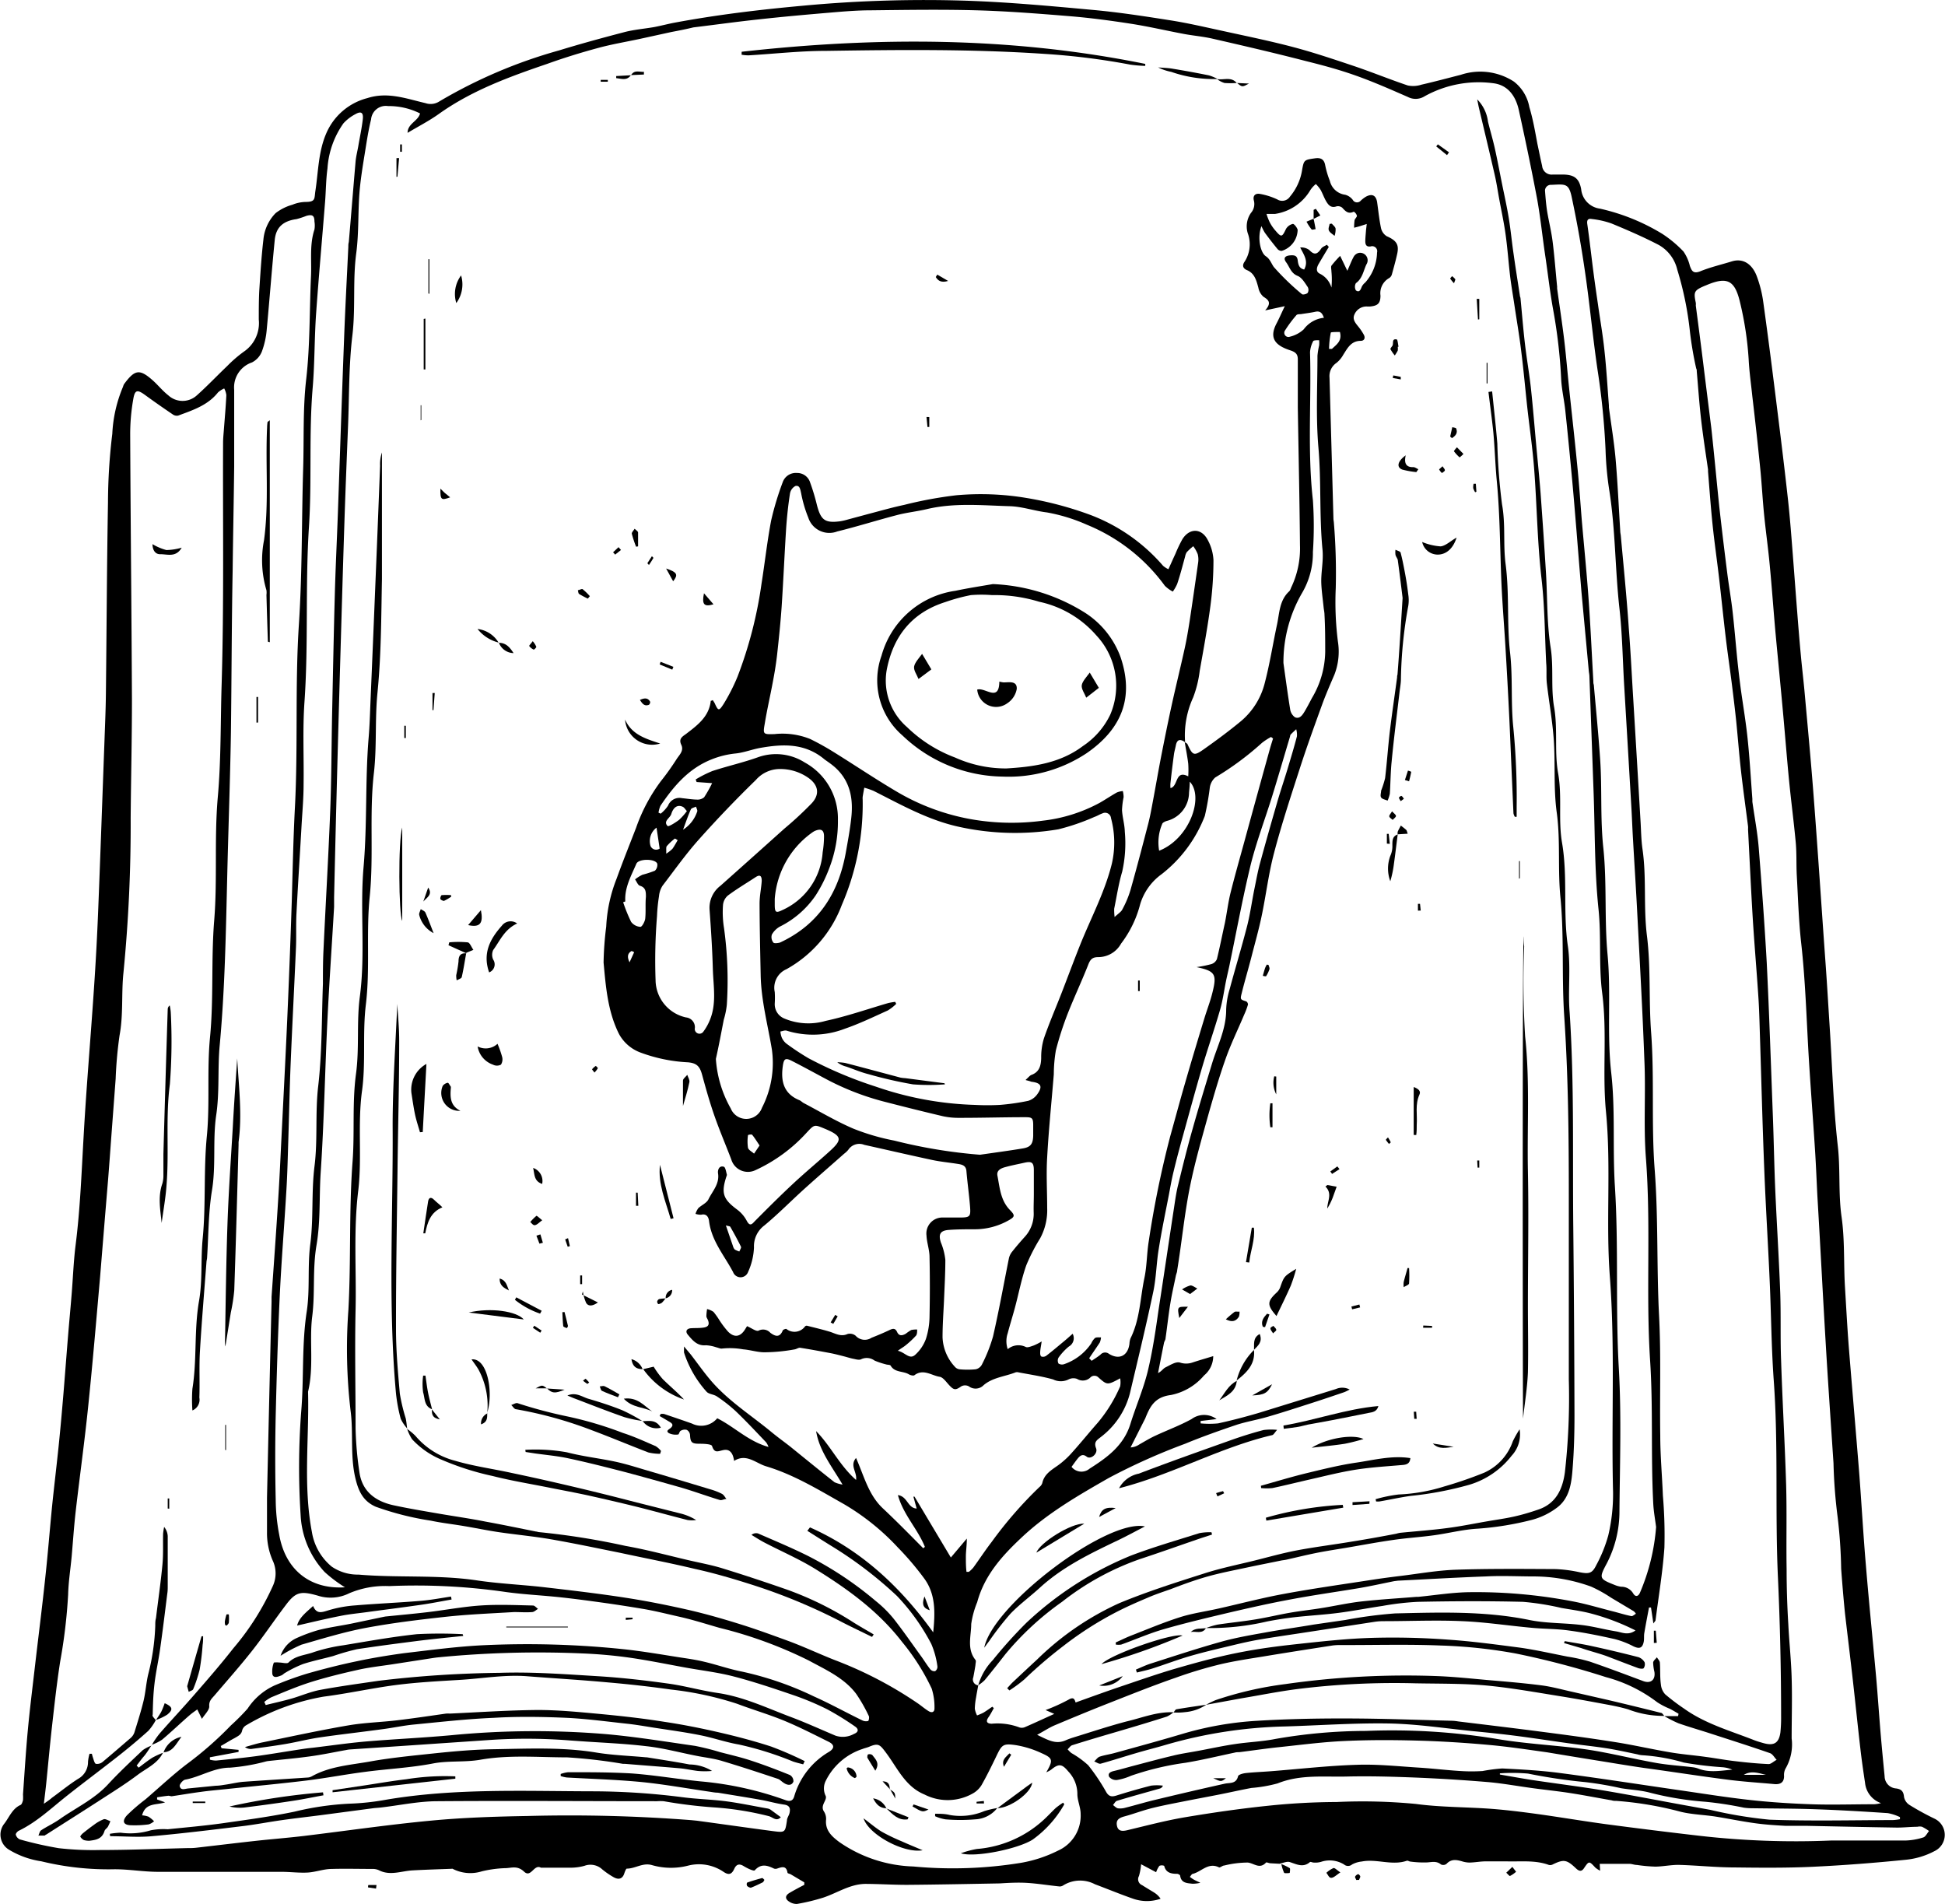 <?xml version="1.0" encoding="UTF-8"?> <svg xmlns="http://www.w3.org/2000/svg" viewBox="0 0 243.52 238.33"> <g id="Слой_2" data-name="Слой 2"> <g id="Слой_1-2" data-name="Слой 1"> <path d="M160.39,233.33l-1.31-.07c-.2,0-.5-.16-.57-.09-.8.88-1.52.07-2.29,0a12.4,12.4,0,0,0-2.94.37c-.23,0-.52.3-.66.23-1.33-.66-2.18.53-3.26.81-.15,0-.26.25-.39.38a5.76,5.76,0,0,0,.51.35c.26.14.54.26.81.39a4.09,4.09,0,0,1-1,.12c-.66-.08-1.4-.07-1.53-1,0-.1-.25-.24-.38-.24-.77,0-1.41-.14-1.62-1a.79.79,0,0,0-.6,0,3,3,0,0,0-.41.8l-1.88-1a7.57,7.57,0,0,1-.27,1.48A.8.8,0,0,0,143,236c.5.32,1,.61,1.53.94a2.66,2.66,0,0,1,.78.76,5.24,5.24,0,0,1-3.43,0c-1.61-.56-3.18-1.21-4.78-1.81a4,4,0,0,0-4,.15.76.76,0,0,1-.46.12c-1.38-.14-2.75-.37-4.14-.45-1.1-.06-2.22,0-3.33.07-3.87.07-7.75.15-11.62.18-1.72,0-3.43-.11-5.15-.12-1.94,0-3.54,1.12-5.3,1.71a24.93,24.93,0,0,1-3.31.8,1.65,1.65,0,0,1-1-.3c-.53-.35-.49-.76.07-1.09s1.23-.69,1.84-1l0-.31L99,234.64c-.13-.07-.38-.11-.4-.19-.15-.95-.73-.72-1.32-.52a.66.66,0,0,1-.36,0c-.85-.41-1.63-.67-2.42.21-.12.14-.94-.25-1.36-.51s-.88-.39-1.2.31-.68.85-1.37.38a5.47,5.47,0,0,0-4.4-.77,8.62,8.62,0,0,1-4.54-.06c-1.15-.34-2.08.44-3.15.44-.1,0-.24.37-.31.58-.23.74-.74.82-1.31.51a9.86,9.86,0,0,1-1.46-1,2.16,2.16,0,0,0-2.23-.44,6.51,6.51,0,0,1-1.88.23c-1.07,0-2.14,0-3.21,0-.12,0-.27,0-.36,0-.87-.48-1.23,1.32-2.1.5s-1.6-.44-2.39-.44a14.36,14.36,0,0,0-2.91.4,4.82,4.82,0,0,1-3.65-.32.24.24,0,0,0-.12,0c-1.64.06-3.28.11-4.92.2-1.38.08-2.77.69-4.15,0a1.81,1.81,0,0,0-.69-.18c-1.75,0-3.51-.05-5.26,0-1,0-2,.39-3,.45s-2.14-.08-3.21-.09c-2.26,0-4.51,0-6.77,0-2.92,0-5.84,0-8.76,0-1.83,0-3.66-.33-5.5-.32a35.5,35.5,0,0,1-9.13-1,10.87,10.87,0,0,1-4-1.43,2.2,2.2,0,0,1-.59-3.32c.61-.82,1-1.86,2-2.3.16-.07.25-.38.31-.6a5.72,5.72,0,0,0,0-.72c.19-2.66.35-5.32.6-8,.26-2.81.62-5.61.94-8.42.42-3.6.88-7.21,1.26-10.82.32-2.94.55-5.89.84-8.83.26-2.54.57-5.08.83-7.62.22-2.14.41-4.29.59-6.44.2-2.42.38-4.84.58-7.26.14-1.74.31-3.48.45-5.23.17-2.06.24-4.13.5-6.18.57-4.51.74-9.05,1-13.59.34-6.1.87-12.19,1.28-18.29q.35-5.09.55-10.17c.28-7,.52-14,.78-21,.07-2,.16-4,.18-6,.09-8,.12-15.92.26-23.87a72.64,72.64,0,0,1,.54-8.61,17.18,17.18,0,0,1,1.34-5.89,1.62,1.62,0,0,1,.13-.33c1.33-1.8,1.92-1.94,3.53-.53.69.6,1.26,1.34,2,1.92a2.64,2.64,0,0,0,3.6,0c1.3-1.16,2.51-2.44,3.78-3.65a16.07,16.07,0,0,1,2.08-1.8A4.32,4.32,0,0,0,32.4,40c0-1.2,0-2.4.06-3.6.14-2.14.27-4.29.52-6.42a5.43,5.43,0,0,1,1.53-3.3,6.1,6.1,0,0,1,2.1-1.05,4.58,4.58,0,0,1,1.63-.35c1.31,0,1.1-.42,1.25-1.39.37-2.42.36-4.9,1.37-7.22A7.69,7.69,0,0,1,46,12.28c2.56-.82,4.89.08,7.27.63A2,2,0,0,0,55,12.7,62.07,62.07,0,0,1,70,6.31c2.74-.84,5.5-1.59,8.26-2.31,1.19-.3,2.43-.4,3.64-.61.85-.16,1.7-.39,2.55-.55,5.35-1,10.73-1.64,16.14-2.13A163.06,163.06,0,0,1,121.06.09c5.22.18,10.44.66,15.65,1.14,3.25.29,6.5.79,9.73,1.3,2.15.33,4.28.83,6.41,1.29,3,.66,6.06,1.28,9.05,2.07,2.54.67,5,1.5,7.54,2.35,2.29.77,4.53,1.69,6.82,2.46a3.35,3.35,0,0,0,1.71-.1c1.66-.38,3.3-.82,4.94-1.24a7.73,7.73,0,0,1,6.63.85,5.21,5.21,0,0,1,1.94,3.2c.45,1.49.71,3,1,4.56.2.93.38,1.87.6,2.8a1.19,1.19,0,0,0,1.34,1.08c.4,0,.8,0,1.2,0,1.43,0,2.1.44,2.35,1.85a2.71,2.71,0,0,0,2.35,2.42,25.76,25.76,0,0,1,7.81,3.16,14.74,14.74,0,0,1,2.65,2.21,5.42,5.42,0,0,1,.8,1.81c.23.59.4,1,1.26.68,1.28-.53,2.64-.84,4-1.26s2.49.29,3.08,1.77a15,15,0,0,1,.85,3.35c.64,4.59,1.22,9.18,1.79,13.78.46,3.68.91,7.35,1.31,11,.25,2.29.42,4.59.6,6.89s.36,4.77.55,7.15c.14,1.82.29,3.64.46,5.46.15,1.62.35,3.24.49,4.86.38,4.21.78,8.43,1.1,12.65.54,7,1,14.11,1.51,21.16.19,2.63.34,5.26.51,7.9.32,4.9.45,9.82,1,14.69.35,3,.06,6,.48,8.95s.25,5.89.43,8.83c.15,2.46.28,4.93.47,7.39.42,5.29.89,10.57,1.31,15.86.29,3.78.5,7.57.82,11.35.39,4.74.87,9.47,1.3,14.2.21,2.39.37,4.78.57,7.16.15,1.75.32,3.5.49,5.25a1.54,1.54,0,0,0,1.43,1.52c.68.09.94.38,1,1.07a1.52,1.52,0,0,0,.69,1,32.86,32.86,0,0,0,3.14,1.72,2.25,2.25,0,0,1,0,4.05,9.76,9.76,0,0,1-3.61,1.09c-3.89.39-7.8.7-11.71.88-3.23.15-6.47.12-9.71.08-2.35,0-4.7-.26-7.05-.32-.95,0-1.91.2-2.86.22a20.17,20.17,0,0,1-2.33-.21c-.32,0-.63-.14-.94-.14-1.23,0-2.46,0-3.72,0l.05.86a3.18,3.18,0,0,1-.59-.38c-.8-.86-.8-.86-1.44.08-.33.49-.66.32-1,0-1.15-1.09-1.52-1.15-2.87-.5a.72.72,0,0,1-.51.08c-1.71-.63-3.51-.4-5.27-.45-.88,0-1.76,0-2.64,0-.65,0-1.3.13-2,.15a3.16,3.16,0,0,1-.92-.14c-.72-.21-1.39-.35-2,.31a.67.67,0,0,1-.68.07c-.54-.45-1.09-.31-1.7-.26a12.48,12.48,0,0,1-2.11-.1c-.16,0-.34-.15-.46-.11-1.88.65-3.78-.27-5.66.1a3.23,3.23,0,0,0-1.21.37.77.77,0,0,1-1,0,3.42,3.42,0,0,0-2.88-.33,2.61,2.61,0,0,1-.93.09c-.16,0-.39-.13-.46-.06-.86.74-1.66.27-2.52,0-.36-.12-.84.12-1.26.19Zm-13.44-19a3.73,3.73,0,0,1-.84.56c-2,.64-4,1.24-6.05,1.84s-3.89,1.14-5.82,1.75c-.22.07-.38.34-.57.51a3.48,3.48,0,0,0,.47.47,11.4,11.4,0,0,1,2.11,1.53,24.81,24.81,0,0,1,2.25,3.35c.34.58.7.62,1.28.44,1.43-.45,2.88-.87,4.34-1.24a6.08,6.08,0,0,1,1.48,0,.58.58,0,0,1-.37.36c-1.8.51-3.6,1-5.38,1.54-.2.06-.34.35-.5.53.2.14.4.37.62.41a2.35,2.35,0,0,0,.95-.08c1.26-.32,2.51-.7,3.78-1,2.87-.69,5.74-1.36,8.62-2,.68-.15,1.45.05,1.69-.94.05-.2.6-.35.93-.39,1-.11,2.07-.15,3.11-.23,3.62-.28,7.24-.7,10.86-.81,2.61-.09,5.24.2,7.85.36,1.71.11,3.41.32,5.12.42a20.88,20.88,0,0,0,2.74,0,21.25,21.25,0,0,1,2.46-.32c2.39.12,4.79.25,7.16.56,4.9.64,9.79,1.4,14.68,2.11,3.07.44,6.14.94,9.22,1.28,2.53.28,5.07.44,7.62.53s5.28,0,7.92,0a4.8,4.8,0,0,0,.83-.14,3,3,0,0,1-2-2.54c-.21-1.38-.41-2.76-.57-4.14-.33-2.84-.62-5.69-.94-8.54s-.67-5.68-1-8.52c-.19-1.86-.34-3.72-.48-5.58a62.85,62.85,0,0,0-.45-6.55,64.62,64.62,0,0,1-.51-6.69c-.34-5.14-.7-10.28-1-15.43-.35-5.9-.65-11.81-1-17.71-.11-2-.18-4-.31-6-.26-4.07-.58-8.13-.82-12.2-.26-4.57-.4-9.16-.91-13.72-.32-2.85-.4-5.72-.56-8.58-.07-1.4,0-2.81-.14-4.2-.24-2.57-.58-5.12-.83-7.69s-.47-5.33-.71-8c-.32-3.54-.67-7.08-1-10.62-.24-2.74-.44-5.5-.7-8.24-.19-2.06-.48-4.11-.69-6.17s-.3-3.9-.49-5.84c-.3-3-.64-6.08-1-9.13-.16-1.54-.38-3.07-.46-4.62a41.28,41.28,0,0,0-1.08-7.16c-.65-2.77-1.59-3.28-4.24-2.15l-.23.09c-1.28.56-1.36.74-1.07,2.11a2,2,0,0,1,0,.35c.32,2.44.64,4.87.94,7.31.33,2.68.67,5.36,1,8,.36,3.29.66,6.58,1,9.87q.47,4.17,1,8.33c.2,1.59.48,3.16.66,4.74.23,2,.39,4,.6,6.08.13,1.27.28,2.53.45,3.8.28,2,.63,4.07.84,6.12.26,2.49.4,5,.59,7.5,0,.12,0,.24,0,.35.27,1.93.64,3.85.8,5.79.38,4.78.73,9.56,1,14.34.32,6.51.53,13,.78,19.53.11,3,.16,6,.29,9,.19,4.27.46,8.53.62,12.8.1,2.84,0,5.68.11,8.52.17,5.19.47,10.37.63,15.56.1,3.52,0,7,.06,10.56q0,3.42.21,6.83c.11,2.26.36,4.52.42,6.78.08,2.52,0,5,0,7.56a6,6,0,0,1-.78,3.8,1.71,1.71,0,0,0-.17.92c0,.79-.46,1.05-1.18,1-1.95-.18-3.9-.3-5.84-.55-3.52-.45-7-1-10.54-1.48-2-.29-4-.63-6-.95s-4.06-.66-6.1-1c-2.44-.34-4.87-.71-7.32-.93-3-.27-6-.46-9-.54s-6-.09-9,.05c-2.74.12-5.48.48-8.22.77-1.66.17-3.31.42-5,.63-.2,0-.4,0-.6.06-2.05.43-4.09.93-6.16,1.27a35.29,35.29,0,0,0-6.82,1.63,7.1,7.1,0,0,1-1.72.52,1.13,1.13,0,0,1-1-.39c-.22-.49.23-.65.66-.75.77-.18,1.53-.41,2.3-.61,1.68-.44,3.36-.9,5.06-1.3,1-.25,2.1-.4,3.15-.6,1.52-.28,3-.61,4.56-.84,1.7-.26,3.43-.31,5.11-.65a66.31,66.31,0,0,1,11.33-1,80.69,80.69,0,0,1,16.35,1c3.21.55,6.49.74,9.74,1.12,1.21.14,2.43.33,3.63.56,2.21.42,4.4.94,6.61,1.33,1.48.26,3,.35,4.49.53a3.23,3.23,0,0,1,.7.15c1.42.58,2.87.28,4.33.16a3.85,3.85,0,0,0-1.32-.31,44.31,44.31,0,0,1-4.75-.58,23.89,23.89,0,0,0-5.24-.92,2.83,2.83,0,0,1-.58-.11c-1.32-.27-2.63-.57-4-.78s-2.91-.37-4.36-.57c-2.12-.29-4.23-.62-6.35-.9s-4-.47-6.06-.67c-3.42-.35-6.83-.87-10.25-.94-4.35-.08-8.7.24-13.06.37A58.18,58.18,0,0,0,146,218.42c-1.25.37-2.51.68-3.76,1.05-1.48.43-2.94.91-4.43,1.32-.23.06-.54-.18-.81-.28.23-.21.42-.51.69-.6.6-.2,1.23-.28,1.84-.45,2.83-.78,5.66-1.55,8.48-2.39a41.27,41.27,0,0,1,9.41-1.65c3.67-.22,7.35-.3,11-.29,4.48,0,9,.18,13.43.29a5.71,5.71,0,0,1,.71.08c3.45.42,6.9.83,10.34,1.28,3.09.4,6.18.81,9.26,1.3,2.31.36,4.59.89,6.9,1.28,1.48.26,3,.37,4.48.58,1.22.16,2.43.39,3.65.53,1.41.17,2.83.31,4.25.37.31,0,.64-.35,1-.53-.28-.29-.5-.73-.84-.84-2.47-.86-5-1.66-7.46-2.46-1.32-.43-2.66-.81-4-1.28a15.15,15.15,0,0,1-1.75-.89h1.71l.06-.3c-.36-.21-.72-.43-1.09-.62a9.07,9.07,0,0,1-1.58-.82,18.34,18.34,0,0,0-6.41-3.14A106.51,106.51,0,0,0,189.79,207a62.58,62.58,0,0,0-9.38-1c-4.15-.17-8.31-.05-12.46-.06a7.74,7.74,0,0,0-1.08.05c-2.9.45-5.8.9-8.69,1.38-1.84.3-3.68.57-5.48,1a54.65,54.65,0,0,0-5.47,1.65c-2.89,1-5.75,2.15-8.6,3.27-2.21.87-4.4,1.78-6.59,2.7-.68.29-1.3.71-2.19,1.19,1.29.6,2.28,1.24,3.54.7a9.41,9.41,0,0,1,1-.37c2.21-.68,4.4-1.41,6.63-2C143,215.05,144.88,214.25,147,214.36Zm-127.44,1,0,0a6.62,6.62,0,0,1-.94,1.35q-1.77,1.59-3.65,3.07c-2.12,1.67-4.28,3.28-6.4,4.95s-3.84,3.35-6.15,4.48c-.19.08-.43.38-.39.51a.91.91,0,0,0,.5.58,45.82,45.82,0,0,0,4.88,1.1,38.22,38.22,0,0,0,5.14.23c3.63,0,7.27-.15,10.9-.24.4,0,.8,0,1.2-.05,2.45-.28,4.9-.58,7.35-.85,2-.22,4.06-.38,6.08-.62,5.31-.64,10.61-1.42,15.94-1.92,4-.38,8-.51,12.09-.58a197.36,197.36,0,0,1,20.49.52l.71.07c3.17.43,6.33.88,9.49,1.3,1.56.2,1.55.18,1.78-1.33,0-.3.23-.59.31-.89.14-.58.07-1-.68-1.1-1-.14-1.93-.42-2.9-.59-1.79-.32-3.59-.6-5.39-.9-.32,0-.64-.06-.95-.11-3-.43-6.07-1-9.12-1.27s-5.89-.35-8.84-.52a4,4,0,0,1-.76-.18l0-.26a4.12,4.12,0,0,1,.94-.22c2.64,0,5.29,0,7.91.15,2.91.21,5.79.71,8.69,1a42.09,42.09,0,0,1,10.57,2.33c.49.18.94.2,1.13-.46a9.55,9.55,0,0,1,4.37-5.58c.68-.43.67-.86,0-1.22-1.86-.92-3.7-1.87-5.61-2.66s-4-1.4-5.92-2.13a41.21,41.21,0,0,0-8.27-1.78c-2.61-.37-5.23-.66-7.85-.89-3.37-.31-6.74-.51-10.11-.77-2.84-.23-5.64.28-8.45.45s-5.34.3-8,.64c-3,.39-6.05,1.07-9.09,1.46a28.58,28.58,0,0,0-9.65,3.56,1.1,1.1,0,0,0-.53.62c-.1.58-.51.74-.94,1-.6.31-1.17.68-1.75,1l.1.28,2.13.2v.26l-3.59.67,0,.3a3,3,0,0,0,.78.11c1.69-.17,3.38-.33,5.07-.56,1.95-.27,3.9-.61,5.85-.9.44-.07.88-.11,1.31-.16,2.18-.26,4.35-.58,6.54-.77,3.58-.3,7.17-.46,10.75-.79a108,108,0,0,1,19.28-.13c3.73.33,7.44.94,11.15,1.47a30.92,30.92,0,0,1,3.12.78c1.3.34,2.62.64,3.89,1.06,1.65.54,3.27,1.16,4.88,1.81a.9.9,0,0,1,.44.81c-.18.5-.66.5-1.09.25s-.57-.49-.89-.59c-2.37-.79-4.74-1.57-7.13-2.28-1-.28-1.94-.38-2.91-.57-2.14-.41-4.26-1-6.42-1.23-2.85-.34-5.72-.44-8.59-.65l-1-.07a68.57,68.57,0,0,0-9.93-.06l-10.27.7-7.29.49a3.54,3.54,0,0,0-.47.07c-1.52.27-3,.59-4.56.8-1.73.24-3.47.39-5.21.58a2.17,2.17,0,0,0-.35.07,24.52,24.52,0,0,1-4.45.76c-2,0-3.69,1.15-5.59,1.5-.29.05-.73.58-.69.8.12.61.68.33,1.09.3l3.45-.34c.44,0,.87-.09,1.3-.15.71-.11,1.41-.28,2.11-.34,2.66-.19,5.33-.35,8-.53a1.28,1.28,0,0,0,.58-.15c2.28-1.28,4.86-1.42,7.35-1.87s5.26-.72,7.9-1,5.08-.49,7.62-.53c4.26-.07,8.53-.28,12.77.42,2,.33,4.11.4,6.17.59l.12,0c1.79.29,3.59.56,5.37.9a5.53,5.53,0,0,1,2.82.81,9.71,9.71,0,0,1-1.79,0c-.75-.09-1.49-.26-2.23-.33-2.3-.2-4.6-.37-6.9-.56l-.24,0A65.67,65.67,0,0,0,71,220c-3.62,0-7.25-.34-10.87.3-2,.34-4,.09-5.94.47-2.81.54-5.69.67-8.52,1.05-2.41.31-4.8.77-7.21,1.07-3.36.41-6.74.72-10.1,1.08-1.07.11-2.14.2-3.21.35-1.22.16-2.43.37-3.65.55-.15,0-.31-.08-.46-.06-.46.05-.92.12-1.37.19l0,.27,1,.36c-1.09.38-2.45,0-2.88,1.63a2.84,2.84,0,0,1,.81.17,4.1,4.1,0,0,1,.69.57,2,2,0,0,1-.67.39,12.91,12.91,0,0,1-2.15.11c-1,0-1.26-.48-.57-1.25a23.64,23.64,0,0,1,2.32-2c1.69-1.45,3.34-3,5.08-4.34A44.31,44.31,0,0,0,28.91,216,27.69,27.69,0,0,0,31,213.9,8,8,0,0,1,34.37,211a41,41,0,0,1,4-1.46c2.09-.6,4.21-1.14,6.34-1.58,1.93-.41,3.89-.73,5.85-1,3.33-.39,6.67-.84,10-1a116.35,116.35,0,0,1,17.61.51c2.29.25,4.57.64,6.85,1,1.06.16,2.12.31,3.15.56,1.58.37,3.12.92,4.71,1.23a40.43,40.43,0,0,1,9,3.1c2.06.92,4,2,6.06,3a1.07,1.07,0,0,0,.74.09c.09,0,.18-.46.1-.62a19.55,19.55,0,0,0-1.59-2.79c-1.52-2-3.79-3-5.92-4.16a53.77,53.77,0,0,0-11.21-4.1c-1.64-.47-3.29-1-4.94-1.37s-3.08-.74-4.63-1-2.9-.47-4.35-.68c-1.94-.27-3.87-.54-5.81-.75-2.34-.26-4.7-.36-7-.68a78.31,78.31,0,0,0-14.59-.74,11.48,11.48,0,0,0-5,.89,5.24,5.24,0,0,1-4,.29c-2.11-.59-2.73-.46-4,1.25-1.44,1.9-2.77,3.89-4.25,5.76s-3.07,3.66-4.62,5.48c-.35.41-.73.69-.67,1.4,0,.47-.57,1-.92,1.55L24.7,214c-.31.23-.63.44-.92.69-1.16,1-2.3,2.1-3.49,3.1a5.79,5.79,0,0,1-1.27.63v0A11,11,0,0,1,20,217c1.44-1.65,2.94-3.24,4.37-4.89,1.65-1.89,3.3-3.79,4.84-5.76a32.57,32.57,0,0,0,4.92-7.74,3.77,3.77,0,0,0,.08-3.1,8.56,8.56,0,0,1-.78-3.71c0-1.43,0-2.88,0-4.31q.27-12.27.57-24.54c0-.2,0-.4,0-.6.28-4.06.58-8.12.83-12.19.2-3.11.33-6.22.49-9.33.25-5,.51-10,.72-15q.28-6.52.49-13c.12-4,.19-7.9.4-11.85.39-7.58,0-15.18.49-22.77.43-6.54.34-13.11.54-19.66.11-3.7-.05-7.39.38-11.1.49-4.27.4-8.6.6-12.9.09-1.94-.2-3.91.43-5.82a3.06,3.06,0,0,0,0-1c0-.75-.27-.91-1-.71a11.24,11.24,0,0,1-1.24.41c-1.66.23-2.57,1-2.73,2.6-.37,3.73-.65,7.46-1,11.18A10.41,10.41,0,0,1,32.79,44a2.61,2.61,0,0,1-1.24,1.37,3.3,3.3,0,0,0-2.23,3.43c0,3.2,0,6.39,0,9.59-.05,4.31-.14,8.63-.19,12.94C29,78.14,29,85,28.91,91.82c-.1,6-.32,11.9-.46,17.86-.17,7.06-.29,14.12-.94,21.16-.28,2.93,0,5.88-.45,8.83-.44,3.1,0,6.27-.53,9.41-.44,2.74-.42,5.55-.6,8.32,0,.2-.07.4-.08.6-.28,3.73-.6,7.46-.82,11.2-.11,1.91,0,3.84-.07,5.76a1.45,1.45,0,0,1-.87,1.61,18.62,18.62,0,0,1,0-2.71c.59-3.62.19-7.31.83-11,.45-2.56.2-5.22.46-7.84.41-4.24.1-8.54.52-12.81.39-4.08,0-8.19.39-12.3.48-4.87.13-9.8.53-14.7.41-5.09,0-10.2.44-15.32.43-4.71.34-9.48.49-14.22.3-10.07.14-20.15.18-30.23,0-.6.07-1.2.11-1.79.11-1.39.23-2.78.3-4.18a2.35,2.35,0,0,0-.27-.84,3,3,0,0,0-.77.49c-1.28,1.62-3.14,2.22-5,2.91a.87.87,0,0,1-.64-.13c-1.18-.8-2.36-1.62-3.51-2.46-.93-.67-1.25-.66-1.45.45a25.21,25.21,0,0,0-.4,4.51c.05,11.07.17,22.15.22,33.23,0,4.91-.12,9.83-.16,14.75a189.64,189.64,0,0,1-.9,19.36c-.28,2.61,0,5.25-.49,7.87a52,52,0,0,0-.49,5.45q-.25,3.33-.5,6.66c-.15,2-.29,4-.45,6-.34,4.06-.67,8.11-1,12.16-.47,5.33-.92,10.67-1.47,16-.45,4.44-1.07,8.87-1.58,13.3-.22,1.9-.34,3.8-.51,5.7-.15,1.59-.4,3.16-.44,4.75a67.74,67.74,0,0,1-1,8.4c-.41,2.63-.7,5.27-1,7.92-.28,2.46-.5,4.92-.75,7.39-.08.74-.17,1.48-.29,2.47.49-.34.77-.53,1-.74,1.09-.79,2.14-1.65,3.27-2.37a2.4,2.4,0,0,0,1.26-2.15,5.19,5.19,0,0,1,.19-1l.29,0c.05.18.09.35.15.52s.18.68.35.74a1.08,1.08,0,0,0,.85-.24c1.19-1,2.35-2,3.51-3a1.64,1.64,0,0,0,.46-.67c.41-1.32.83-2.64,1.16-4,.25-1.07.32-2.19.57-3.27a28,28,0,0,0,.89-6.11c0-.32,0-.64.09-.95.27-2.25.6-4.48.81-6.73.12-1.27.05-2.56.08-3.84a8.32,8.32,0,0,1,.13-.85A2,2,0,0,1,21,192.3c0,2.08,0,4.16,0,6.24,0,.32,0,.64-.06,1-.29,2.31-.57,4.63-.9,6.94-.2,1.42-.52,2.82-.69,4.24s-.2,2.61-.23,3.92C19,214.85,19.34,215.1,19.51,215.35ZM151,203.81l0,0a10.49,10.49,0,0,1,1.45-.43c1.57-.24,3.16-.39,4.73-.65s2.86-.58,4.29-.83,2.67-.37,4-.59c1.64-.26,3.27-.63,4.92-.82,2.29-.26,4.6-.39,6.9-.58l.24,0c2.17-.21,4.35-.57,6.53-.59a64.1,64.1,0,0,1,12.74,1.13c1.78.33,3.53.87,5.29,1.31.73.19,1.45.42,2.19.56.15,0,.36-.19.54-.3a1.24,1.24,0,0,0-.28-.32L201.69,200a16.88,16.88,0,0,0-2.49-1.38,21.26,21.26,0,0,0-7.16-1.27c-2,0-4-.11-6,0-3.67.13-7.33.35-11,.53l-.48.06c-1.44.29-2.88.61-4.32.86-2.87.48-5.75.88-8.61,1.42-2.61.48-5.21,1.07-7.79,1.67-2.74.65-5.49,1.3-8.19,2.08-1.79.52-3.51,1.28-5.27,1.91a2.2,2.2,0,0,1-.68,0l0-.27c.61-.27,1.21-.57,1.83-.82,2.06-.8,4.11-1.67,6.22-2.34,1.58-.5,3.24-.72,4.86-1.09,2.71-.61,5.39-1.32,8.12-1.82,3.65-.68,7.33-1.19,11-1.76,1.22-.19,2.45-.35,3.68-.5,2.28-.28,4.57-.69,6.86-.77,4.15-.14,8.32-.1,12.48-.08a17.58,17.58,0,0,1,3.05.4c1.14.22,1.55.15,2.05-.88a17.58,17.58,0,0,0,1.51-3.73,22.41,22.41,0,0,0,.6-5.44c-.23-9,.27-18-.4-26.94-.52-6.87.18-13.79-.49-20.7-.47-4.91.17-9.87-.47-14.81-.45-3.47-.1-7-.46-10.5-.51-4.88-.44-9.82-.62-14.73L199,84.69c0-.24-.06-.48-.08-.72L198,74.06q-.31-3.75-.61-7.52c-.18-2.15-.35-4.3-.55-6.44-.27-2.9-.55-5.8-.86-8.7-.14-1.34-.46-2.66-.52-4a65.85,65.85,0,0,0-1-8.63c-.41-2.26-.66-4.55-1-6.82s-.58-4.66-1-7c-.7-3.72-1.48-7.43-2.29-11.13-.37-1.71-1.3-3.13-3.13-3.39a13.93,13.93,0,0,0-8.67,1.62,2.11,2.11,0,0,1-2.1.09c-2.15-.94-4.3-1.89-6.5-2.67s-4.17-1.3-6.29-1.83c-3.86-1-7.74-1.9-11.63-2.79-1.15-.27-2.34-.37-3.51-.58-2.26-.42-4.5-.95-6.76-1.3-2.52-.39-5.06-.73-7.6-.94-3.9-.32-7.8-.63-11.72-.74-4.39-.12-8.79-.05-13.19,0-1.64,0-3.28.13-4.91.27-3.07.26-6.13.53-9.19.87-2.72.29-5.44.67-8.16,1C86,3.63,85,3.83,84.09,4l-3.93.86c-1.76.38-3.53.67-5.26,1.14-2.15.58-4.29,1.24-6.4,2-4.75,1.62-9.45,3.33-13.59,6.29-1.21.86-2.54,1.54-3.88,2.34,0-1.16,1.33-1.47,1.56-2.43a8.69,8.69,0,0,0-4-.92,1.85,1.85,0,0,0-2.13,1.67c-.25,1-.44,2.1-.61,3.15-.3,1.91-.65,3.83-.82,5.75-.23,2.62-.08,5.24-.43,7.87-.45,3.39-.07,6.83-.48,10.26-.45,3.72-.39,7.5-.54,11.25-.16,4.08-.33,8.15-.46,12.22-.19,5.75-.35,11.51-.52,17.26q-.26,9-.49,18c-.1,3.88-.19,7.75-.28,11.63,0,.4,0,.8,0,1.2-.28,4.82-.62,9.64-.85,14.47-.3,6.26-.41,12.54-.83,18.79-.2,3,0,6-.52,9.07s-.16,5.95-.54,8.94.23,6.3-.52,9.41c.15,5.86-.63,11.74.48,17.56a7.06,7.06,0,0,0,2.48,4.34,5.76,5.76,0,0,0,3.36,1c4.9.42,9.83,0,14.72.71,2.76.42,5.56.54,8.34.85,3.45.4,6.9.8,10.33,1.33,2.67.41,5.32.94,8,1.55,2.24.52,4.45,1.16,6.64,1.85,1.93.61,3.84,1.31,5.73,2s3.89,1.63,5.84,2.4A49.62,49.62,0,0,1,115,213.3c.42.3.82.64,1.26.91s.76.11.74-.38a7.55,7.55,0,0,0-.35-2.44,27.52,27.52,0,0,0-3.69-5.82c-3-3.89-6.85-6.66-10.93-9.18-2-1.23-4.16-2.16-6.24-3.24-.58-.3-1.14-.66-1.7-1a.9.9,0,0,1,.82-.18c2.11.92,4.25,1.81,6.31,2.84a44,44,0,0,1,8.43,5.62,14.7,14.7,0,0,1,2.21,2.18c1.23,1.56,2.36,3.21,3.53,4.82.37.52.7,1.06,1.1,1.56a.67.67,0,0,0,.59.22.66.66,0,0,0,.29-.57,10.53,10.53,0,0,0-.77-2.84,26.38,26.38,0,0,0-4.29-6,50.13,50.13,0,0,0-8.34-6.34c-1-.62-1.92-1.21-2.89-1.82l.33-.43c6.39,2.83,11.33,7.44,15.43,13.14.24-2.39.34-4.72-1.1-6.71a36.3,36.3,0,0,0-3.32-3.91,29.64,29.64,0,0,0-6.77-5.44c-3.15-1.78-6.24-3.68-9.74-4.73-1.29-.39-2.47-1.65-4-.67-.13-1-.56-1.49-1.27-1.37s-1.17.5-1.49-.5c-.08-.24-1-.28-1.53-.28-1,0-1.18-.13-1.23-1.14a.8.8,0,0,0-.41-.6,1,1,0,0,0-.76.12c-.15.07-.21.46-.31.46a2,2,0,0,1-1.17-.17c-.42-.29,0-.44.25-.66.47-.45,0-.65-.33-.85s-.71-.42-1.07-.63l.12-.25a1.06,1.06,0,0,1,.46,0c1.15.39,2.31.78,3.46,1.19a2.6,2.6,0,0,0,3.17-.66c2.15,1.07,3.89,2.89,6.42,3.59a2.32,2.32,0,0,0-.3-.58c-1.26-1.32-2.5-2.65-3.82-3.91a19,19,0,0,0-2.35-1.84c-.38-.26-1-.27-1.28-.58a13.53,13.53,0,0,1-2.83-4.92c0-.12,0-.3,0-.75l.84,1c.92,1.19,1.78,2.44,2.78,3.56,2.14,2.39,4.85,4.11,7.31,6.14.76.63,1.57,1.21,2.35,1.82l1.48,1.2c1.36,1.1,2.71,2.2,4.09,3.28a4,4,0,0,0,1,.29c-1.37-2.32-2.91-4.23-3.31-6.69,1.83,1.85,2.92,4.28,5,6.11.16-1-.83-1.77,0-2.75,1,2.25,1.55,4.61,3.35,6.3s3.38,3.31,5.06,5l.21-.17c-.89-2.23-2.69-4-3.38-6.48,1.21.15,1.21,1.63,2.35,1.68l-.41-1.49.14,0,4.55,7.62,2-2.37c0,.91-.12,1.57-.12,2.24s0,1.29.08,1.93l.29,0a3.72,3.72,0,0,0,.57-.55c.77-1.06,1.49-2.16,2.29-3.2a51,51,0,0,1,6-6.89,1,1,0,0,0,.34-.49c.25-1.13,1.16-1.63,2-2.23a10.65,10.65,0,0,0,1.75-1.61c1.09-1.21,2.11-2.48,3.19-3.7a18.32,18.32,0,0,0,2.81-4.56,3,3,0,0,0,0-1c-1.59.85-1.61.87-2.7-.09a.71.71,0,0,0-1.05,0,1.36,1.36,0,0,1-1.65.16,1.34,1.34,0,0,0-1.07.07,2.16,2.16,0,0,1-1.92,0c-1.42-.4-2.89-.61-4.35-.89a.69.69,0,0,0-.35,0c-1.34.53-2.85.63-4,1.6a1.4,1.4,0,0,1-1.86.15,1,1,0,0,0-.94,0c-.73.51-.93.5-1.56-.19-.34-.37-.72-.92-1.13-1-1-.14-2.06-1.05-3.18-.2-.13.1-.5,0-.68-.1-.72-.45-1.78-.2-2.3-1.1-.07-.12-.38-.09-.56-.15a10.26,10.26,0,0,1-1.45-.48,1.64,1.64,0,0,0-1.68-.17c-.26.14-.68,0-1-.06s-.76-.2-1.14-.3c-.56-.14-1.11-.29-1.68-.4-1.28-.24-2.56-.48-3.85-.68-.21,0-.45.18-.68.21a21.85,21.85,0,0,1-3.76.36c-.88,0-1.76-.3-2.67-.37a9.39,9.39,0,0,0-2.7-.09c-.2,0-.45-.12-.68-.17a4.84,4.84,0,0,0-1.27-.25c-1.1.11-1.69-.63-2.27-1.32-.34-.4-.17-.77.39-.81s1,0,1.56-.08.78-.33.59-.88c-.06-.19-.21-.36-.22-.55a6.54,6.54,0,0,1,.09-.89,2.43,2.43,0,0,1,.8.35,9.34,9.34,0,0,1,.76,1.07,11.54,11.54,0,0,0,1.08,1.42c.79.78,1.55.64,2.14-.34.09-.15.19-.3.22-.36.56.23,1.15.7,1.45.56a1.22,1.22,0,0,1,1.47.27c.56.41,1.15.67,1.54-.26,0-.12.39-.27.47-.22a1.63,1.63,0,0,0,2.34-.33.32.32,0,0,1,.22-.08c.94.24,1.89.46,2.82.74.74.22,1.42.69,2.28.3a1.14,1.14,0,0,1,1,.21,1.54,1.54,0,0,0,2,.26c.74-.29,1.48-.6,2.2-.94.41-.2.75-.33,1,.22s.67.45,1.08.22a6,6,0,0,1,.69-.47,3,3,0,0,1,.74-.06c0,.25,0,.58-.13.75a11.39,11.39,0,0,1-1.29,1.21c-.25.21-.55.37-1,.7.92.2,1.45,1.15,2.17.51a5,5,0,0,0,1.35-2,9.55,9.55,0,0,0,.45-2.81q.08-3.71,0-7.43c0-.9-.34-1.8-.38-2.7a2,2,0,0,1,2.08-2.25c.68,0,1.36,0,2,0,1.41,0,1.48-.09,1.36-1.53s-.32-2.85-.44-4.28c-.05-.7-.54-.82-1.06-.9-1.07-.17-2.15-.27-3.2-.49-2.85-.61-5.69-1.27-8.53-1.9a1.65,1.65,0,0,0-2,.62,3,3,0,0,1-.52.49c-1.67,1.48-3.35,2.93-5,4.42s-3.28,3.15-5,4.57a3.24,3.24,0,0,0-1.29,2.74,8.19,8.19,0,0,1-.74,3.08,1,1,0,0,1-1.88,0c-1.09-2.06-2.69-3.89-3-6.34-.06-.55-.33-1-1-.83a2.17,2.17,0,0,1-.7-.11,2.35,2.35,0,0,1,.35-.71c.4-.38,1-.62,1.25-1.07.5-1.05,1.43-1.95,1.22-3.29-.06-.42.13-1,.72-.83.21.06.29.64.39,1,0,.09-.06.22-.1.34-.63,2-.34,2.74,1.35,4a4.21,4.21,0,0,1,1.22,1.4c.37.71.62.53,1,.1,1.57-1.58,3.15-3.16,4.78-4.68s3.11-2.73,4.64-4.12,1.57-1.86-.52-2.75c-1.47-.61-1.38-.63-2.48.55a19.79,19.79,0,0,1-6.34,4.6,2.17,2.17,0,0,1-3-1.35c-.68-1.78-1.43-3.53-2.06-5.32s-1.1-3.47-1.58-5.23c-.29-1.09-.66-1.5-1.76-1.61a19.82,19.82,0,0,1-5.93-1.21,5.05,5.05,0,0,1-2.74-2.36c-1.4-2.81-1.64-5.88-1.92-8.92a40.58,40.58,0,0,1,.33-4.5,18.66,18.66,0,0,1,1.3-6c.77-2.14,1.62-4.25,2.44-6.37a21.6,21.6,0,0,1,3.12-5.86c.72-.9,1.39-1.85,2-2.81.34-.5.88-1,.54-1.72s.08-1,.57-1.34c1.42-1.09,2.91-2.16,3.12-4.17,0,0,.13,0,.24-.09a3.73,3.73,0,0,1,.25.39c.45,1,.54,1,1.13.08a23.61,23.61,0,0,0,1.73-3.4,52.74,52.74,0,0,0,3-11.61c.42-2.64.71-5.31,1.21-7.94A37,37,0,0,1,98,60.36a1.74,1.74,0,0,1,1.79-1.15,1.69,1.69,0,0,1,1.64,1.19,26.11,26.11,0,0,1,.86,2.86c.49,1.85,1,2.24,2.88,2a7.89,7.89,0,0,0,1-.23l2.64-.71c1.46-.38,2.91-.8,4.38-1.11A51,51,0,0,1,119.74,62a34.48,34.48,0,0,1,8.72.33,43.61,43.61,0,0,1,8.16,2.17,22.52,22.52,0,0,1,9,6.33,2.87,2.87,0,0,0,.67.43c.32-.71.59-1.32.88-1.94a16.88,16.88,0,0,1,.87-1.82c.9-1.43,2.42-1.4,3.19.13a5.87,5.87,0,0,1,.7,2.49,43.73,43.73,0,0,1-.38,5.72c-.36,2.72-.86,5.42-1.34,8.13a14,14,0,0,1-.83,3.36,11.4,11.4,0,0,0-1,5.59c-.56-.41-1-.42-1.16.39-.07.38-.19.76-.24,1.15-.16,1.18-.3,2.35-.43,3.53a3.05,3.05,0,0,0,0,.67c1-.22.54-2.33,2.22-1.47a12,12,0,0,0,0-1.59c-.11-.91-.29-1.8-.44-2.7.13.1.31.16.36.29.63,1.38.79,1.48,2,.63,1.6-1.13,3.17-2.29,4.67-3.53a9.13,9.13,0,0,0,3-4.82c.62-2.37,1-4.81,1.51-7.2.33-1.48.29-3.11,1.56-4.26a1.38,1.38,0,0,0,.21-.42,11.31,11.31,0,0,0,1.12-5.35c-.05-5.75-.18-11.5-.27-17.25q0-3,0-6c0-.65-.27-.91-.94-1.13-1.95-.63-2.69-1.58-1.69-3.43.31-.59.57-1.21,1-2.1l-2.46.53c.8-.9.49-1.29-.2-1.7a2,2,0,0,1-.65-1.15c-.25-.91-.47-1.8-1.44-2.2-.58-.25-.56-.67-.27-1.07a4,4,0,0,0,.38-3.55,2.94,2.94,0,0,1,.4-2.53,1.7,1.7,0,0,0,.37-1.55c-.17-.67.24-.94.79-.83a8.57,8.57,0,0,1,2.15.69,1.16,1.16,0,0,0,1.58-.36A6.77,6.77,0,0,0,163,21.44c.25-1.42.23-1.42,1.64-1.62.71-.1,1.14.1,1.28.87a11.19,11.19,0,0,0,.58,1.95,2.27,2.27,0,0,0,1.92,1.74,1.76,1.76,0,0,1,.95.64.61.61,0,0,0,1,.1,3.7,3.7,0,0,1,.67-.51c.79-.41,1.27-.13,1.39.77.15,1.07.26,2.14.48,3.19a1.61,1.61,0,0,0,.71,1c1.16.51,1.56,1,1.33,2.13-.19.89-.44,1.77-.68,2.64a.79.79,0,0,1-.34.47A2.17,2.17,0,0,0,172.84,37c0,1-.36,1.28-1.3,1.37h-.36a1.64,1.64,0,0,0-1.6,1c-.28.61.12,1.06.48,1.51a6.73,6.73,0,0,1,.68,1c.23.4.1.78-.36.79-1.23,0-1.67.92-2.21,1.76a3.42,3.42,0,0,1-.84,1,2,2,0,0,0-.87,1.85q.25,8.81.49,17.62c0,.19.05.39.06.59a76.53,76.53,0,0,1,.23,8.14,39.1,39.1,0,0,0,.27,6.68,8,8,0,0,1-.43,4.13c-.55,1.28-1.11,2.56-1.58,3.86-.95,2.62-1.9,5.23-2.75,7.87-1.14,3.53-2.3,7.05-3.24,10.63-.69,2.6-1,5.29-1.56,7.93-.35,1.67-.82,3.32-1.25,5s-.86,3.08-1.24,4.63c-.2.77-.15.77.57,1a.47.47,0,0,1,.22.4,9.11,9.11,0,0,1-.46,1.23c-.78,1.86-1.68,3.69-2.35,5.59-.82,2.32-1.5,4.68-2.16,7-.83,3-1.72,6.08-2.33,9.16-.67,3.4-1,6.85-1.56,10.27,0,.23-.12.46-.17.7-.23,1.15-.51,2.31-.69,3.47-.24,1.45-.39,2.91-.6,4.36,0,.19-.15.37-.19.56-.26,1.26-.5,2.52-.75,3.79.44-.21.63-.56.93-.71.58-.28,1.29-.75,1.8-.61a2.44,2.44,0,0,0,1.58,0c.84-.28,1.69-.52,2.6-.8a3.14,3.14,0,0,1-1.15,2.42,7.32,7.32,0,0,1-4.16,2.45c-2,.25-2.6,1.42-3.19,2.9a2.26,2.26,0,0,1-.11.22l-1.74,3.44a2.12,2.12,0,0,0,1.09-.37c.66-.37,1.3-.77,2-1.09,1.52-.71,3.1-1.29,4.55-2.09a2.63,2.63,0,0,1,3.13,0l-2,.24,0,.3a11.42,11.42,0,0,0,2.19,0c1.7-.37,3.38-.81,5.05-1.3,3.24-1,6.47-2,9.7-3a2,2,0,0,1,1.72.06,5.55,5.55,0,0,1-.67.33c-1.47.5-2.94,1-4.42,1.47-1.7.55-3.4,1.1-5.12,1.6-1.28.38-2.62.6-3.89,1-2.19.74-4.37,1.51-6.5,2.39a78.08,78.08,0,0,0-9.57,4.29c-3.88,2.22-7.75,4.45-11,7.54-2.39,2.25-4.56,4.67-5.46,8a11.46,11.46,0,0,0-.75,2.73c0,1.5-.58,3.11.53,4.5.11.13,0,.43,0,.65q-.12.76-.27,1.53a.73.73,0,0,0,.62,1l0,0c-.09.5-.19,1-.27,1.51a8.46,8.46,0,0,0-.16,1.41,2.74,2.74,0,0,0,.28.85,7.83,7.83,0,0,0,.79-.34c.38-.23.75-.5,1.12-.75l.19.18c-.21.37-.4.75-.64,1.1-.37.51-.3.82.36.85a7.78,7.78,0,0,1,3.51.47,1,1,0,0,0,.7-.06c1.18-.51,2.35-1.06,3.64-1.64l-1.09-.48a23,23,0,0,0,2.87-1.3c.68-.41.77,0,.89.35,1.81-.65,3.57-1.29,5.33-1.89,2.34-.79,4.67-1.61,7-2.3,2.58-.75,5.18-1.47,7.81-2s5-.84,7.58-1.12c3.13-.34,6.27-.69,9.42-.78a93.29,93.29,0,0,1,9.46.22c3,.2,6,.61,9,1,2,.28,4,.74,6,1.13a21.37,21.37,0,0,1,2.77.62c2.26.77,4.49,1.62,6.72,2.45.91.33,1.52-.16,1.38-1.15a5.88,5.88,0,0,1-.16-1.16c0-.24.3-.45.47-.68.12.22.35.43.37.66.07.91,0,1.84.13,2.75a2.07,2.07,0,0,0,.54,1.23,26.51,26.51,0,0,0,2.38,1.8c2.66,1.9,5.8,2.77,8.79,3.95.37.14.75.25,1.14.36,1.3.36,1.92,0,2.11-1.33a17.31,17.31,0,0,0,.09-2q0-8.74-.4-17.49c-.37-8.18.07-16.39-.52-24.57-.3-4.14-.32-8.31-.51-12.46-.2-4.59-.49-9.17-.67-13.76-.22-5.43-.36-10.86-.53-16.3-.06-1.75-.09-3.51-.2-5.26-.22-3.42-.52-6.83-.73-10.25-.22-3.66-.39-7.32-.58-11a2.19,2.19,0,0,0,0-.36c-.29-2.28-.61-4.55-.87-6.83-.24-2.11-.4-4.22-.61-6.32-.16-1.51-.34-3-.53-4.52-.25-2-.55-4-.78-5.94-.3-2.5-.55-5-.84-7.5-.26-2.22-.58-4.43-.81-6.64s-.39-4.46-.57-6.68l0-.24c-.29-2-.61-4.07-.85-6.11s-.38-4.12-.56-6.17c0-.12,0-.24-.07-.36a44.79,44.79,0,0,1-.78-4.56A41,41,0,0,0,210,33.76a4.82,4.82,0,0,0-2.31-3.09c-1.92-1-3.93-1.87-5.94-2.7a11,11,0,0,0-2.43-.55c-.38-.07-.67,0-.59.61.29,2,.52,4.11.79,6.17.17,1.3.36,2.6.55,3.9.27,1.92.61,3.83.81,5.76.25,2.29.38,4.59.56,6.89,0,.08,0,.16,0,.24.28,2.16.65,4.32.84,6.49.26,3,.39,6,.58,9,0,.2.05.39.07.59.35,3.86.74,7.71,1,11.57.23,2.91.37,5.82.55,8.74q.47,7.71.92,15.42c.07,1.15.08,2.32.24,3.46.53,3.6.11,7.24.56,10.86.5,4,.22,8.12.53,12.18.42,5.73,0,11.48.45,17.23.45,6,.23,12.12.54,18.18.26,5,.07,10,.15,15,0,2.51.23,5,.33,7.54a58.4,58.4,0,0,1,.19,6.47c-.21,3.05-.72,6.07-1.11,9.11,0,.09-.12.18-.27.41l-.3-2h-.25c-.2,1.07-.41,2.14-.59,3.21-.06.36,0,.73-.07,1.08-.16.8-.54.92-1.29.57a10.93,10.93,0,0,0-2.32-.9c-1.9-.43-3.83-.82-5.76-1.08-1.54-.22-3.11-.19-4.66-.34-2.89-.26-5.78-.71-8.68-.83-3.27-.15-6.55,0-9.83,0a7.83,7.83,0,0,0-1.08.07l-8.48,1.3c-2,.31-4,.59-6,.93-1.17.2-2.34.47-3.5.75-1.66.4-3.32.78-5,1.26s-3.24,1.08-4.86,1.6c-.65.21-1.31.35-2,.52l-.12-.37c.63-.26,1.24-.56,1.88-.76,2.91-.93,5.81-1.89,8.74-2.71,1.8-.51,3.66-.83,5.5-1.16,2-.37,4.07-.65,6.11-1l4-.58a55.49,55.49,0,0,1,6.22-.82c5.61-.13,11.23-.32,16.8.82,2.14.44,4.37.36,6.55.63,1.46.17,2.88.57,4.33.8.73.12,1.5.55,2.42-.12a28.42,28.42,0,0,0-5.77-2.17c-1.14-.28-2.33-.44-3.49-.64a33.55,33.55,0,0,0-4.82-.77c-4.39-.11-8.79-.09-13.18,0a34.48,34.48,0,0,0-4.4.51c-1.83.27-3.66.63-5.5.87s-3.71.34-5.56.55c-1.14.13-2.28.31-3.41.53A31.39,31.39,0,0,1,151,203.81Zm-11.46-89c.49-.46.86-.67,1-1a12.59,12.59,0,0,0,1-2.39c.78-2.75,1.5-5.52,2.22-8.29.22-.85.38-1.72.54-2.58.38-2,.73-4.08,1.13-6.11s.82-4.12,1.27-6.17c.52-2.36,1.1-4.71,1.62-7.07.25-1.13.44-2.27.62-3.41.37-2.44.72-4.89,1.07-7.34a2.74,2.74,0,0,0-.05-1.07,4.13,4.13,0,0,0-.56-1,8.07,8.07,0,0,0-.81.74,1.5,1.5,0,0,0-.21.55c-.32,1.15-.61,2.31-1,3.45a5.28,5.28,0,0,1-.54.94,4.17,4.17,0,0,1-1-.73,22.67,22.67,0,0,0-9.76-7.64,21.62,21.62,0,0,0-5-1.54c-1.57-.19-3.11-.74-4.67-.78-3.46-.1-6.94-.45-10.38.37-1.23.29-2.5.42-3.72.74-2.5.65-5,1.44-7.48,2.05a2.77,2.77,0,0,1-3.63-1.73,15.84,15.84,0,0,1-.9-3.08c-.11-.44-.15-1-.71-.88a1.32,1.32,0,0,0-.69,1c-.22,1.42-.37,2.84-.47,4.27-.21,3.3-.35,6.6-.57,9.9-.14,2-.35,4-.57,6-.13,1.14-.32,2.28-.54,3.42-.32,1.72-.72,3.44-1,5.16-.24,1.35-.2,1.35,1.22,1.31a9.29,9.29,0,0,1,4.46.61,32.73,32.73,0,0,1,3,1.67c2.61,1.62,5.15,3.33,7.79,4.89a27.91,27.91,0,0,0,9.33,3.48,29.21,29.21,0,0,0,9,.19,19.59,19.59,0,0,0,7.14-2.24c.72-.41,1.41-.88,2.14-1.29a2.58,2.58,0,0,1,.75-.18,3.3,3.3,0,0,1,.1.76,10.08,10.08,0,0,0-.2,1.63c.05.9.33,1.8.35,2.71a16.16,16.16,0,0,1-.33,5c-.45,1.51-.68,3.08-1,4.63A7.13,7.13,0,0,0,139.56,114.85Zm-11.12,20.37c.35-.31.51-.53.71-.61,1-.37,1.2-1.14,1.23-2.1a8.15,8.15,0,0,1,.34-2.47c.66-1.92,1.47-3.78,2.21-5.68s1.54-4.07,2.35-6.09c1.35-3.36,3.08-6.58,3.95-10.12a11.78,11.78,0,0,0-.11-5.69.74.74,0,0,0-1.08-.59c-.33.11-.64.32-1,.44a27.13,27.13,0,0,1-4.52,1.55,32.61,32.61,0,0,1-12.6-.35c-3.79-.86-7.11-2.74-10.52-4.46a9.49,9.49,0,0,0-1.17-.4c-.07.38-.14.76-.2,1.14a2.17,2.17,0,0,0,0,.36,31.75,31.75,0,0,1-2.61,13.17,15.37,15.37,0,0,1-6.93,8.05A2.53,2.53,0,0,0,97,124.19a11.49,11.49,0,0,1,0,1.44,1.93,1.93,0,0,0,1.21,1.88,7.75,7.75,0,0,0,5.17.29c2.65-.57,5.22-1.47,7.83-2.23a8.32,8.32,0,0,1,.87-.15l.13.25a5.53,5.53,0,0,1-1.06.83c-1.78.8-3.55,1.66-5.39,2.29a11.08,11.08,0,0,1-7.26.24c-.23-.08-.52.06-.79.1a2.71,2.71,0,0,0,.17.76,2,2,0,0,0,.57.75,31.82,31.82,0,0,0,2.78,1.84,51.41,51.41,0,0,0,8.45,3.56,41.35,41.35,0,0,0,12.39,2.28,29.5,29.5,0,0,0,3.12,0,28.36,28.36,0,0,0,3.55-.51,2.17,2.17,0,0,0,1.12-.81c.73-1,.48-1.44-.73-1.58C129,135.37,128.86,135.32,128.44,135.22Zm7.92,34.83.34.35c.37-.26.76-.49,1.1-.77a.77.77,0,0,1,1.06-.11c1.28.8,2.38.25,2.57-1.25a2.29,2.29,0,0,1,.14-.7c1.18-2.37,1.2-5,1.73-7.53.32-1.52.3-3.1.55-4.63a124.64,124.64,0,0,1,2.68-13.1c.62-2.21,1.21-4.43,1.85-6.63.79-2.75,1.62-5.49,2.45-8.22.33-1.07.74-2.12,1-3.2.57-2.27.32-2.66-2-3.15a15.3,15.3,0,0,0,1.84-.37,1.12,1.12,0,0,0,.71-.63c.37-1.5.66-3,1-4.52.25-1.25.4-2.52.7-3.75.53-2.12,1.13-4.23,1.71-6.34q1.6-5.86,3.23-11.73c.12-.43.26-.86.39-1.28l-.25-.19A7.5,7.5,0,0,0,158,93a36.87,36.87,0,0,1-5.85,4.33,2.11,2.11,0,0,0-.68,1.28,33.78,33.78,0,0,1-.62,3.53,16.94,16.94,0,0,1-5.4,7.29,7.17,7.17,0,0,0-2.7,3.78,13.81,13.81,0,0,1-2.39,4.92,3.27,3.27,0,0,1-2.86,1.69c-.73,0-1,.28-1.27,1-.79,2-1.73,4-2.52,6a40.18,40.18,0,0,0-1.51,4.66,18.22,18.22,0,0,0-.26,3c-.28,3.46-.64,6.92-.83,10.38-.13,2.11,0,4.24,0,6.36a7.39,7.39,0,0,1-.88,3.8,23.1,23.1,0,0,0-1.74,3.39c-.6,1.71-.94,3.51-1.41,5.27-.29,1.08-.63,2.15-.91,3.22a3.1,3.1,0,0,0,0,2,2.08,2.08,0,0,1,2.25-.28c.23.12.67-.07,1-.18a7.31,7.31,0,0,0,1-.51c-.08.57-.16.91-.18,1.25s0,.53.14.64a.69.69,0,0,0,.62-.1c.76-.58,1.48-1.2,2.22-1.81.34-.28.67-.58,1.08-.94a1.19,1.19,0,0,1-.48,1.6,7.1,7.1,0,0,0-1.29,1.39.78.78,0,0,0,0,.74.84.84,0,0,0,.75.06,6.71,6.71,0,0,0,3.35-2.59,2.07,2.07,0,0,1,.47-.67c.19-.12.5-.06.75-.08a2.07,2.07,0,0,1-.15.64C137.28,168.71,136.81,169.37,136.36,170.05Zm71,21.09c-.11-.87-.3-1.89-.35-2.91-.31-6,0-12-.4-18-.53-8.4.13-16.84-.52-25.26-.31-4.06,0-8.16-.19-12.23-.22-6-.56-12-.87-18-.16-3.19-.37-6.38-.55-9.57-.09-1.48-.14-3-.23-4.43q-.44-7.55-.89-15.08c-.18-3.15-.23-6.31-.58-9.44-.55-4.92-.5-9.88-1.27-14.77a41.33,41.33,0,0,1-.47-5.09,92.08,92.08,0,0,0-1-10c-.59-4-.95-8-1.53-12-.45-3.16-1-6.3-1.66-9.42-.39-2-.78-1.84-2.6-1.76a.73.73,0,0,0-.78.85c.06.83.13,1.66.26,2.49.21,1.25.52,2.48.68,3.74.24,1.89.38,3.79.57,5.69a1.6,1.6,0,0,0,0,.23c.3,2.16.63,4.31.89,6.47.24,2,.4,4,.61,6,.35,3.33.73,6.66,1.05,10,.23,2.27.37,4.54.56,6.81.29,3.3.62,6.6.85,9.9s.38,6.62.57,9.93c0,.16,0,.32.06.48.27,3.09.58,6.18.79,9.27.26,3.74,0,7.48.41,11.23.45,4.39.11,8.83.52,13.26.46,4.91-.1,9.86.46,14.81.53,4.7.16,9.47.46,14.22.48,7.57.06,15.18.49,22.77.34,5.94.13,11.92.08,17.87a14.13,14.13,0,0,1-1.59,6.57c-1,1.86-.93,1.92,1,2.69a3.28,3.28,0,0,0,.8.22,1.72,1.72,0,0,1,1.5.82c.3.52.67.39.87-.1A25.93,25.93,0,0,0,207.35,191.14ZM43.19,198.71a17,17,0,0,1-2.55-1.92,11.25,11.25,0,0,1-3-7.11,93,93,0,0,1,.06-12.82c.37-4.22.06-8.45.7-12.65.43-2.78.08-5.63.45-8.47.42-3.22.12-6.51.53-9.77s.07-6.67.46-10c.49-4.23.43-8.53.59-12.8,0-1.4,0-2.8.07-4.2.27-5.78.61-11.56.84-17.35.16-4.07.16-8.15.24-12.23.11-5,.2-10,.34-15,.09-3.36.26-6.71.38-10.07.26-7.3.5-14.61.78-21.92.14-3.83.35-7.66.53-11.49,0-.2,0-.4.06-.6.29-3.37.56-6.74.85-10.11.06-.62.22-1.24.33-1.86.19-1.13.44-2.26.57-3.39.1-.87-.21-1.07-.94-.65A5.45,5.45,0,0,0,43,15.44a11,11,0,0,0-2,5.66c-.19,1.38-.19,2.78-.3,4.18-.37,4.64-.79,9.29-1.12,13.94-.22,3.09-.17,6.2-.43,9.3-.49,5.8-.09,11.63-.47,17.46-.47,7.28-.05,14.6-.56,21.9-.24,3.42-.06,6.87-.11,10.31,0,1.64-.14,3.27-.24,4.91-.21,3.74-.46,7.49-.65,11.23-.08,1.48,0,3-.07,4.44-.21,4.79-.46,9.57-.66,14.36-.13,3.15-.19,6.31-.29,9.46-.07,2.12-.11,4.24-.24,6.35-.26,4.46-.63,8.92-.84,13.39-.23,4.95-.38,9.9-.5,14.85q-.12,5.28,0,10.56a23.85,23.85,0,0,0,.44,4.39C35.7,196.41,38.72,199,43.19,198.71ZM131,221.87c.87-1.51.84-1.76-.58-2.39a12.33,12.33,0,0,0-3.17-1c-1.69-.25-1.81-.09-2.55,1.47-.57,1.18-1.15,2.36-1.8,3.51a3,3,0,0,1-1,1,6.37,6.37,0,0,1-6.15.19c-2.44-1-3.41-3.37-4.85-5.27-.75-1-.93-1.2-2.12-.69-.26.1-.54.16-.79.26a7.85,7.85,0,0,0-4.61,4,2.11,2.11,0,0,0,0,1.88c.21.54-.72,1.17-.23,1.93a1.7,1.7,0,0,1,.28,1c-.15,1.38.72,2.14,1.65,2.84a17.15,17.15,0,0,0,9.27,3.06,53.09,53.09,0,0,0,13.5-.46,16.65,16.65,0,0,0,4.61-1.52,4.79,4.79,0,0,0,2.84-4.6c0-.85-.43-1.7-.41-2.54a4.1,4.1,0,0,0-1.15-2.79c-.77-.93-1.17-1-2.13-.21A3.34,3.34,0,0,1,131,221.87Zm98.23,8.54c3.12,0,6.24,0,9.36,0a8.09,8.09,0,0,0,2.22-.39c.29-.1.48-.53.71-.8a6.52,6.52,0,0,0-.87-.53,1.29,1.29,0,0,0-.59,0c-.87,0-1.75.11-2.63.1-3.75-.06-7.51-.14-11.27-.22-.88,0-1.76,0-2.64,0-1.27-.07-2.55-.15-3.81-.33-1.68-.23-3.35-.58-5-.84-1.42-.21-2.87-.25-4.25-.58a43.5,43.5,0,0,0-8.07-1.37c-.2,0-.4,0-.6-.07-1.68-.29-3.36-.62-5-.88s-3.24-.42-4.86-.64c-1.86-.25-3.71-.59-5.57-.76q-4.43-.37-8.85-.56c-3-.12-5.92-.21-8.87-.14s-5.85-.28-8.68.86a17.57,17.57,0,0,1-3.28.57c-1.44.27-2.88.6-4.32.88s-2.73.52-4.09.79-2.64.51-3.94.83-2.35.74-3.54,1.06c-.79.21-1.08.52-.94,1.19s.66.69,1.28.54c2.4-.57,4.8-1.21,7.23-1.62,3.45-.58,6.91-1.08,10.39-1.44a84.93,84.93,0,0,1,8.59-.47,70,70,0,0,1,9.92.24c3.11.42,6.28.38,9.42.61,1.86.14,3.71.37,5.56.62,3,.41,5.91.91,8.87,1.31q5.88.78,11.78,1.46A105.69,105.69,0,0,0,229.26,230.41ZM97.63,96.27a4,4,0,0,0-3,1.38c-2.48,2.41-4.88,4.92-7.18,7.5-1.61,1.81-3,3.78-4.49,5.72a2.92,2.92,0,0,0-.45,1.32,20.75,20.75,0,0,0-.25,2.5,69,69,0,0,0-.18,8,4.83,4.83,0,0,0,3.82,4.68A1.23,1.23,0,0,1,87,128.69a.59.59,0,0,0,1.07.45,6.65,6.65,0,0,0,.81-1.45c.86-2.08.43-4.26.37-6.4-.07-2.47-.23-4.94-.41-7.41a3.46,3.46,0,0,1,1.37-3q4-3.56,8-7.15a44.43,44.43,0,0,0,3.41-3.16c1.07-1.15.84-2.33-.45-3.22A6.15,6.15,0,0,0,97.63,96.27ZM33.09,213.06l.18.39c1.09-.27,2.19-.51,3.27-.82s2.32-.84,3.51-1.07c2.42-.45,4.87-.78,7.31-1.14a137.5,137.5,0,0,1,15.17-1c4.1-.14,8.22.17,12.32.42,3,.18,6,.53,8.93.94,2,.28,4,.86,6.08,1.16,3.14.46,6,1.8,8.9,2.91,2,.74,3.9,1.61,5.84,2.43a2.86,2.86,0,0,0,2.31-.21c.62-.24.61-.63.12-.95a35.18,35.18,0,0,0-3.45-2.13,34.51,34.51,0,0,0-4.16-1.75c-2.49-.85-5-1.7-7.53-2.36-2-.52-4-.75-6-1.11-2.37-.43-4.74-.92-7.13-1.26-1.92-.27-3.87-.44-5.81-.52a128.36,128.36,0,0,0-18.29.51l-.36.05-5.17.8c-1.37.21-2.76.36-4.11.65-1.94.43-3.89.9-5.79,1.48s-3.51,1.28-5.26,2A4.88,4.88,0,0,0,33.09,213.06Zm96.35-63.57h0c0-1,0-2,0-3s-.3-1.13-1.19-.93-1.55.32-2.32.53c-.55.14-1.18.39-1.05,1.08.29,1.51.39,3.1,1.56,4.3.66.68.66.85-.19,1.32a8.61,8.61,0,0,1-4.1,1.1c-1.12,0-2.24,0-3.35.08s-1.32.57-1,1.57a7.87,7.87,0,0,1,.56,2.18c0,1.71-.1,3.43-.17,5.15-.07,1.51-.18,3-.18,4.55a5.73,5.73,0,0,0,1.54,3.68.92.92,0,0,0,.59.32,10.59,10.59,0,0,0,2,0,1.14,1.14,0,0,0,.79-.58,19.36,19.36,0,0,0,1.4-3.53c.75-3.26,1.34-6.56,2-9.84a2.09,2.09,0,0,1,.43-.82c.49-.62,1-1.21,1.55-1.82a4.25,4.25,0,0,0,1.11-3.06C129.4,151,129.44,150.25,129.44,149.49ZM89.63,132.56a14.49,14.49,0,0,0,1.86,6.2,2.09,2.09,0,0,0,3.91-.08,12.24,12.24,0,0,0,1.24-7.31c-.51-3.07-1.33-6.09-1.4-9.23-.06-3-.13-6-.14-9,0-1,.21-1.91.27-2.86,0-.57-.17-.87-.78-.46-1.16.76-2.36,1.47-3.47,2.3a1.77,1.77,0,0,0-.6,1.21,12.42,12.42,0,0,0,.13,2.86A47.9,47.9,0,0,1,91,125.8a10.14,10.14,0,0,1-.38,1.85C90.3,129.29,90,130.92,89.63,132.56Zm33.07,12c1.8-.26,3.61-.5,5.41-.8.95-.17,1.22-.58,1.25-1.58,0-.44,0-.88,0-1.32,0-.91-.15-1-1-1-2.83,0-5.67.09-8.5.08a9,9,0,0,1-2.13-.28c-2.37-.56-4.72-1.15-7.08-1.76a33.11,33.11,0,0,1-7.4-2.91c-1.37-.73-2.73-1.48-4.11-2.18-.82-.42-1-.26-1.13.65-.27,1.92.12,3.48,2.1,4.28.18.08.32.24.5.34,2.07,1.09,4.1,2.3,6.25,3.22a28,28,0,0,0,5.11,1.49A64.25,64.25,0,0,0,122.7,144.56Zm11.46,39.07a1.58,1.58,0,0,0,2.27.22c2.21-1.4,4.27-2.9,5.1-5.59.68-2.19,1.61-4.33,2.16-6.55.62-2.55,1-5.17,1.37-7.77.66-4.24,1.28-8.49,1.93-12.73.15-1,.29-2,.53-2.93.57-2.35,1.15-4.69,1.81-7,.76-2.72,1.6-5.43,2.42-8.14.67-2.22,1.78-4.32,1.77-6.75a10,10,0,0,1,.44-2.57c.71-2.64,1.51-5.27,2.19-7.92.39-1.54.6-3.13.92-4.69.21-1,.4-2.11.69-3.15.7-2.59,1.44-5.18,2.19-7.77.41-1.41.89-2.8,1.31-4.21s.78-2.59,1.12-3.9a2.52,2.52,0,0,0-.09-.89c-.23.22-.47.43-.69.66-.07.08-.07.23-.11.34-.73,2.44-1.44,4.89-2.19,7.32-.9,2.91-2,5.78-2.73,8.73-1,4.14-1.77,8.34-2.64,12.52-.14.66-.3,1.31-.44,2-.24,1.19-.4,2.42-.74,3.58-.71,2.45-1.55,4.85-2.27,7.29-.84,2.86-1.62,5.75-2.42,8.63-.39,1.41-.77,2.83-1.11,4.25-.25,1-.42,2-.61,3-.44,2.26-.91,4.52-1.27,6.79-.29,1.77-.31,3.59-.68,5.33-.9,4.25-1.92,8.46-2.92,12.69a10,10,0,0,1-3.62,5.46c-.47.38-.94.6-.62,1.42.27.67-.66,1.46-1.17,1.06s-.84-.13-1.15.26S134.41,183.3,134.16,183.63ZM160.69,83c.27,1.93.53,3.87.84,5.79a1.49,1.49,0,0,0,.6,1c.59.26.94-.27,1.21-.72s.62-1.11.91-1.67a11.61,11.61,0,0,0,1.67-5.76c0-1.56,0-3.12-.09-4.68,0-.31-.08-.63-.11-.94-.1-1-.25-2-.29-3-.05-1.4.29-2.76.15-4.23-.41-4.24-.14-8.51-.51-12.77-.33-3.81-.12-7.67-.12-11.5a9.48,9.48,0,0,1,.21-1.28,3.56,3.56,0,0,0,0-.65c-.25,0-.68,0-.74.11a3.36,3.36,0,0,0-.4,1.4c.18,6.18-.34,12.36.36,18.53a48.15,48.15,0,0,1,0,6.47,9.86,9.86,0,0,1-1.35,5.12A17.31,17.31,0,0,0,160.69,83Zm8-49.1c.35-.78.54-1.3.81-1.78a1,1,0,0,1,.58-.45.94.94,0,0,1,1,1.43c-.38.8-.49,1.76-1.32,2.35a.93.93,0,0,0,0,.9c.42.31.59-.06.73-.44a1.53,1.53,0,0,1,.43-.53,5.83,5.83,0,0,0,1.49-3.76.63.63,0,0,0-.8-.77c-.59.09-.68-.29-.67-.72s.06-.88.09-1.32l.09-.77-.81.26c-.25.08-.51.14-.77.21a6.31,6.31,0,0,1,.05-.88c0-.22.31-.43.3-.62a.87.87,0,0,0-.39-.51c-.66.32-1,0-1.44-.49a.84.84,0,0,0-.71-.18c-.66.24-1-.12-1.28-.58s-.46-1-.73-1.49a4.43,4.43,0,0,0-.59-.72,3.38,3.38,0,0,0-.68.74,6.2,6.2,0,0,1-4.43,3c-.36,0-.72,0-1.07,0a7.1,7.1,0,0,0,.42,1.08,5.29,5.29,0,0,0,.69,1c.75.88.84.84,1.33-.2a1.34,1.34,0,0,1,.87-.63c.15,0,.51.44.59.74a2.82,2.82,0,0,1-2,2.64.7.7,0,0,1-.51-.22c-.55-.67-1.09-1.36-1.6-2.06a6.34,6.34,0,0,1-.42-.82c-.55,1.43-.14,3.32.55,3.77.53.35.69.93,1,1.35A31.31,31.31,0,0,0,163,36.82c.12.11.59,0,.73-.16a.76.76,0,0,0,0-.73c-.36-.52-.73-1.18-1.26-1.39-.85-.34-1-1.11-1.43-1.69s-.1-.83.49-.88.88.06.95.64.21,1,.81,1.13c.57-1.08-.06-1.85-.5-2.76a1.7,1.7,0,0,1,1.14.32c.63.67,1,.54,1.48-.17.14-.22.47-.33.72-.49l.24.27c-.42.7-.84,1.4-1.25,2.1-.27.45-.41,1,.12,1.25A2.81,2.81,0,0,1,166.7,36a10.13,10.13,0,0,0,0-2c0-.25-.09-.57,0-.74a14.82,14.82,0,0,1,1.09-1.23Zm-81.47,64-.12-.32a14.76,14.76,0,0,1,2.1-1.06c1.92-.63,3.91-1.07,5.81-1.76a6.71,6.71,0,0,1,5.74.69,8,8,0,0,1,4.16,7.2,16.13,16.13,0,0,1-1.13,6.16,17.81,17.81,0,0,1-1.66,3.29A11.73,11.73,0,0,1,97.64,116a2.61,2.61,0,0,0-1,1,1.09,1.09,0,0,0,.19,1c.09.13.58.07.82,0,4.81-2.23,7.32-6.15,8.24-11.23.26-1.45.53-2.9.69-4.36.27-2.39-.12-4.61-2-6.32-.41-.37-.88-.69-1.32-1C100.8,93,98,93.13,95.18,93.63c-1.05.19-2.07.6-3.12.7a11,11,0,0,0-3,.75c-2.85,1.14-4.71,3.34-6.36,5.78a3,3,0,0,0-.25.88l.27.12a4.43,4.43,0,0,0,.92-1,1.53,1.53,0,0,1,1.75-.94c.63.06,1.26.17,1.89.18a1.26,1.26,0,0,0,.88-.29,15.83,15.83,0,0,0,1-1.77ZM187.79,222l0,.15c1.35.23,2.71.48,4.07.69,3,.45,6,.82,9,1.32,3.33.56,6.64,1.21,10,1.82l3.27.59a55.72,55.72,0,0,0,7.4,1.23c5.16.19,10.32.06,15.48.05a6.47,6.47,0,0,0,.87-.11l0-.26a6,6,0,0,0-1.53-.5c-3-.2-6-.38-8.94-.48-2.68-.1-5.36-.09-8-.13a7.59,7.59,0,0,1-1.07-.07,44.41,44.41,0,0,0-4.81-.74,39.25,39.25,0,0,1-7.15-1.19c-1.12-.27-2.29-.32-3.43-.51a43.1,43.1,0,0,0-4.45-.76,68.82,68.82,0,0,1-7.19-1.07A22.7,22.7,0,0,0,187.79,222ZM97,112.53v.73c0,1,.16,1.06,1,.65a8.59,8.59,0,0,0,5-7.21,12.52,12.52,0,0,0,.17-2c0-.85-.42-1-1.19-.66a3.42,3.42,0,0,0-.4.26A11.22,11.22,0,0,0,97,112.53Zm-18.74.33-.24.09a20,20,0,0,0,1,2.46,1.57,1.57,0,0,0,1.16.62c.21,0,.55-.65.6-1,.1-.91,0-1.83.09-2.75,0-.64,0-1.17-.76-1.4-.25-.08-.4-.52-.6-.79a5,5,0,0,1,.92-.58A13.23,13.23,0,0,0,82,109a1,1,0,0,0,.29-.88c-.27-.65-2.33-.63-2.61,0C79,109.69,78.18,111.14,78.29,112.86Zm70.7-15c0,.56-.06,1-.09,1.39a3.69,3.69,0,0,1-2.82,3.53c-.2.07-.5.21-.54.37a5.9,5.9,0,0,0-.38,3.35C148.94,105,150.74,99.81,149,97.9Zm16.78-58.12c-.2-.57-.47-.84-1.06-.71s-1.22.2-1.83.3c-.19,0-.46,0-.56.15a15.62,15.62,0,0,0-1.39,1.87.52.52,0,0,0,.6.8,3.85,3.85,0,0,0,1.73-.92A3.62,3.62,0,0,1,165.77,39.78ZM86,101.54c-.2-.22-.32-.44-.5-.53-.62-.31-1.18,0-1.45.89-.16.53-1.06.9-.46,1.51.12.11,1-.44,1.43-.77A7.7,7.7,0,0,0,86,101.54Zm9.1,41.86c-.33-.49-.6-.94-.93-1.34-.07-.08-.51,0-.52.05a5.57,5.57,0,0,0,0,1.58c.08.29.5.49.76.73Zm-4.22,10,.89,2.6a1,1,0,0,0,.22.42,2.54,2.54,0,0,0,.58.25c.07-.2.27-.46.2-.6-.41-.84-.87-1.67-1.33-2.48C91.4,153.5,91.19,153.5,90.89,153.41Zm-8.68-49.79a2.1,2.1,0,0,0-.75,2.3.76.76,0,0,0,1.14.32ZM166.4,43.68l.36,0c.59-.56,1.3-1,1-2.12-.39,0-1.11,0-1.14.08A12,12,0,0,0,166.4,43.68ZM85.52,103.87a4.3,4.3,0,0,0,1.77-2.27c.07-.15-.09-.41-.15-.62-.22.11-.56.17-.64.34C86.16,102.07,85.9,102.85,85.52,103.87Zm-2.11,3a4.52,4.52,0,0,0,.78-.61c.25-.34.44-.72.66-1.08-.13-.07-.33-.23-.37-.19a6.83,6.83,0,0,0-1,.94C83.37,106.09,83.44,106.38,83.41,106.89Zm137.7,115.32c-.9-.2-1.83-.58-2.78,0ZM79.4,119.2l-.31-.15c-.58.31-.55.82-.27,1.42Z"></path> <path d="M95.71,235.34c-.08.12-.12.25-.2.3-.49.24-1,.49-1.5.68-.12,0-.36-.1-.47-.23a.44.44,0,0,1,0-.41c.62-.22,1.24-.4,1.87-.57C95.51,235.1,95.61,235.25,95.71,235.34Z"></path> <path d="M167.82,234.4c-.52.34-.8.65-1.12.68s-.42-.4-.64-.62a3.17,3.17,0,0,1,.89-.6C167.12,233.81,167.39,234.12,167.82,234.4Z"></path> <path d="M160.37,233.34a6.68,6.68,0,0,1,1.11.53c.09.06,0,.56,0,.59s-.63.08-.7,0a5,5,0,0,1-.35-1.1Z"></path> <path d="M189.35,233.71l.47.61a3.53,3.53,0,0,1-.77.53c-.08,0-.3-.26-.46-.41Z"></path> <path d="M47.08,236.43l-1-.15c0-.11,0-.3.06-.3.33,0,.66,0,1,0Z"></path> <path d="M169.81,235.35c-.05-.15-.19-.32-.14-.43a.64.64,0,0,1,.39-.3c.05,0,.24.18.25.29s-.1.28-.15.43Z"></path> <path d="M126.1,211.34c.25-.26.48-.54.75-.79,1-.94,2-1.88,3-2.8a35.77,35.77,0,0,1,10.3-7.06c3.45-1.43,7-2.56,10.58-3.7,2.06-.67,4.2-1.1,6.31-1.62,1.77-.44,3.53-.94,5.32-1.28,2.26-.43,4.55-.71,6.82-1.09,1.89-.3,3.77-.64,5.65-1a3.84,3.84,0,0,1,.46-.11c2-.2,4-.34,5.94-.6,1.65-.21,3.28-.55,4.91-.83,1.14-.2,2.28-.35,3.4-.6s2.06-.54,3.06-.88c2.23-.75,3.05-2.58,3.33-4.68a83.33,83.33,0,0,0,.49-11.61c0-7.64,0-15.28,0-22.92s-.07-15.12-.58-22.65c-.32-4.87,0-9.75-.45-14.58-.38-3.59,0-7.2-.47-10.74-.45-3.19-.15-6.37-.41-9.54-.18-2.24-.58-4.47-.84-6.71-.09-.83,0-1.67-.08-2.51-.18-3.54-.18-7.1-.59-10.62-.52-4.52-.57-9.07-.91-13.6-.19-2.58-.57-5.15-.86-7.73-.26-2.38-.47-4.77-.77-7.14-.24-2-.58-3.93-.87-5.89-.17-1.14-.37-2.27-.51-3.41-.21-1.77-.33-3.56-.58-5.33-.21-1.52-.54-3-.82-4.55-.18-1-.33-2-.55-2.93-.63-2.75-1.29-5.49-1.94-8.24-.08-.33-.14-.67-.24-1.16a4.78,4.78,0,0,1,1.35,2.79c.28,1.13.61,2.24.86,3.36.32,1.44.59,2.89.88,4.33s.63,2.94.87,4.42.38,3,.6,4.48c.24,1.72.52,3.44.78,5.16,0,.12.07.24.08.35.19,1.94.34,3.88.57,5.81s.53,3.61.73,5.42c.27,2.5.47,5,.7,7.51.18,1.91.37,3.81.52,5.73.24,3.3.47,6.6.67,9.91.19,3.11.1,6.26.58,9.32.41,2.56,0,5.12.46,7.61.45,2.75,0,5.53.49,8.21.5,2.88,0,5.77.47,8.58.75,4.32.11,8.67.74,13,.39,2.71,0,5.51.22,8.26.6,9,.36,18,.46,27q.12,11.76.15,23.51c0,2.24-.06,4.48-.24,6.71-.14,1.83-.39,3.74-2.06,4.91a9.09,9.09,0,0,1-3,1.44,37.83,37.83,0,0,1-6.8,1.11c-1.85.1-3.67.58-5.51.83-1.66.23-3.34.33-5,.57-2,.28-4,.66-6,1-1.26.21-2.52.4-3.76.65s-2.4.54-3.6.81c-.23.06-.47.08-.71.12-1.46.3-2.94.59-4.4.9-1.63.35-3.26.66-4.86,1.11s-3.09,1-4.63,1.59c-1,.35-2,.68-2.9,1.08-1.28.54-2.56,1.1-3.79,1.73a43,43,0,0,0-6.74,4.3,57.45,57.45,0,0,0-4.89,4.19,16.81,16.81,0,0,1-1.86,1.37Z"></path> <path d="M109.18,204.92c-1.24-.61-2.49-1.2-3.72-1.83a71.66,71.66,0,0,0-11.24-4.68c-2.38-.76-4.78-1.47-7.21-2-3.08-.74-6.19-1.33-9.29-2-2.93-.59-5.86-1.21-8.8-1.72-2.16-.37-4.35-.57-6.52-.89-1.53-.23-3-.54-4.58-.8-1.29-.21-2.59-.36-3.87-.63a36.43,36.43,0,0,1-6.89-1.74c-1.69-.73-2.23-2.11-2.6-3.73-.62-2.76-.2-5.58-.57-8.32A66.7,66.7,0,0,1,43.62,164c.34-6.19.06-12.39.52-18.55.28-3.67-.06-7.36.43-11,.44-3.23.06-6.48.48-9.66.72-5.42,0-10.86.47-16.25s.19-10.76.63-16.13c.14-1.63.18-3.27.25-4.9q.35-8.2.68-16.4c.18-4.27.34-8.54.51-12.8a4.59,4.59,0,0,1,.23-1.67v1.23c0,4.88,0,9.76,0,14.64-.09,4.71-.09,9.44-.55,14.12-.35,3.4-.07,6.8-.46,10.16-.59,5.15,0,10.33-.52,15.45-.46,4.51.06,9-.48,13.49-.44,3.6,0,7.2-.47,10.73-.59,4.19,0,8.4-.48,12.54-.62,5-.23,10-.34,14.93s0,9.92,0,14.88A43.28,43.28,0,0,0,45,184.3c.34,2.41,2,3.63,4.22,4.13,1.9.41,3.82.73,5.73,1.06s3.91.61,5.86,1c2.1.38,4.2.82,6.3,1.24.12,0,.24.06.35.07a92.28,92.28,0,0,1,10.86,1.73c2.66.47,5.27,1.18,7.89,1.79,1.47.34,3,.62,4.38,1.06,2.63.81,5.24,1.68,7.83,2.58a40.83,40.83,0,0,1,8.44,4.15c.83.52,1.68,1,2.53,1.5Z"></path> <path d="M92.86,6.48C109.77,4.59,126.63,4.59,143.39,8v.25a16.62,16.62,0,0,1-1.88-.16,86.89,86.89,0,0,0-10.67-1.34c-9.14-.62-18.29-.52-27.44-.38-3.23,0-6.46.37-9.68.56a5.12,5.12,0,0,1-.87-.08Z"></path> <path d="M190.77,117.24c0,.41,0,.82.06,1.24a111.38,111.38,0,0,0,.12,11.27c.61,5.63.24,11.24.35,16.86s0,11.2,0,16.8c0,2.8.06,5.6,0,8.4-.08,1.93-.4,3.85-.61,5.77C190.66,177.49,190.59,117.34,190.77,117.24Z"></path> <path d="M186.82,49c.22,2.18.47,4.35.65,6.53a74.06,74.06,0,0,0,.59,7.62c.46,2.52.12,5,.45,7.5.48,3.66.14,7.35.55,11,.36,3.12.09,6.22.4,9.3a90.59,90.59,0,0,1,.43,10v1.3l-.23,0a1.43,1.43,0,0,1-.17-.43c-.18-4-.34-8-.52-11.92q-.22-4.59-.5-9.18c-.15-2.46-.35-4.91-.47-7.37-.2-4.39-.18-8.8-.6-13.16-.19-2-.24-4-.43-6.06-.17-1.69-.41-3.37-.61-5.06Z"></path> <path d="M51,178.84a4.76,4.76,0,0,1-.83-1.23,20.31,20.31,0,0,1-.6-3.26c-1-11.12-.34-22.25-.41-33.38,0-5.22.38-10.44.58-15.3.07,1.34.25,3,.24,4.74,0,5.39-.15,10.78-.21,16.18-.08,6.58-.2,13.17-.19,19.76,0,2.71.24,5.42.48,8.12a22.87,22.87,0,0,0,.74,3.1c.09.42.12.86.18,1.29Z"></path> <path d="M122.47,211a7.55,7.55,0,0,1,1.81-3.15,57.51,57.51,0,0,1,4.23-4.7,42.6,42.6,0,0,1,13.06-8.4c2.81-1.07,5.72-1.91,8.6-2.82a6.85,6.85,0,0,1,1.51-.11l.07.29c-.67.22-1.35.43-2,.66-2.33.8-4.65,1.63-7,2.4a33.77,33.77,0,0,0-9.78,5.36,36.4,36.4,0,0,0-7.09,6.55c-.85,1.09-1.71,2.18-2.59,3.25a4.41,4.41,0,0,1-.83.65Z"></path> <path d="M50.93,178.86a6.87,6.87,0,0,1,1.09.9,9.7,9.7,0,0,0,5,3.12c2.31.68,4.72,1,7.07,1.52q2.91.61,5.81,1.28T75.43,187c1.58.39,3.15.8,4.73,1.2l5,1.26a6.91,6.91,0,0,1,2,.83,3.88,3.88,0,0,1-1.07,0c-2.18-.55-4.35-1.16-6.53-1.7-2-.49-3.94-.94-5.92-1.38-1.56-.34-3.13-.63-4.69-.94-2.42-.49-4.87-.88-7.26-1.49a34.49,34.49,0,0,1-6.42-2.05,10.47,10.47,0,0,1-3.68-2.56,5.87,5.87,0,0,1-.64-1.36Z"></path> <path d="M123.23,206.27c1.07-5.37,15.39-16.19,20.12-15.18-1.16.6-2.15,1.14-3.16,1.63-3.5,1.68-7,3.32-9.95,6-1.23,1.13-2.6,2.12-3.75,3.32a38.1,38.1,0,0,0-2.64,3.4C123.64,205.71,123.44,206,123.23,206.27Z"></path> <path d="M65.77,181.5a22.29,22.29,0,0,1,5.21.31c2,.52,4,.74,6,1.16,1.23.26,2.45.64,3.66,1q4.16,1.22,8.31,2.48a8.11,8.11,0,0,1,1.44.56c.24.13.38.42.56.64-.28,0-.59.21-.83.13-1.6-.48-3.16-1.06-4.76-1.53q-3.5-1-7-1.94c-2.37-.61-4.74-1.22-7.14-1.73-1.4-.31-2.83-.43-4.25-.63l-1.16-.18Z"></path> <path d="M159.9,179c-.31.35-.44.62-.62.66-6.56,1.54-12.48,4.94-19.17,6.65a3.59,3.59,0,0,1,2.48-1.83c3.93-1.5,7.9-2.9,11.86-4.31,1.24-.43,2.49-.82,3.76-1.15A7.67,7.67,0,0,1,159.9,179Z"></path> <path d="M175.61,74.86c-.12-1-.34-2.8-.59-4.65,0-.25-.24-.49-.3-.75a2.3,2.3,0,0,1,0-.64c.22.12.59.2.64.36.24.92.42,1.86.59,2.79s.27,1.64.37,2.46a4.54,4.54,0,0,1,0,1.42,55,55,0,0,0-.92,9.13c0,.52-.09,1-.16,1.55-.34,2.92-.72,5.85-1,8.78-.14,1.34-.14,2.7-.23,4.06a4.11,4.11,0,0,1-.28.86c-.28-.13-.67-.18-.81-.4s0-.57,0-.85a11.88,11.88,0,0,0,.5-1.57c.24-2,.37-4,.6-5.92.27-2.23.6-4.45.9-6.68,0-.11,0-.23.05-.35C175.2,81.57,175.37,78.67,175.61,74.86Z"></path> <path d="M82.65,182a6.43,6.43,0,0,1-1.47-.17c-2.37-.91-4.72-1.9-7.1-2.79a50.84,50.84,0,0,0-9.46-2.62c-.23,0-.41-.35-.61-.53.26-.08.57-.29.79-.23a57.56,57.56,0,0,0,6,1.61A46.33,46.33,0,0,1,78,179.39c1.4.45,2.74,1.07,4.09,1.65a2.68,2.68,0,0,1,.67.6Z"></path> <path d="M157.87,186c1.93-.54,3.86-1.13,5.81-1.6s4.08-1,6.15-1.3,4.44-.93,6.75-.56c-.05.67-.44.82-1,.86-1.93.17-3.88.28-5.8.58s-3.8.78-5.69,1.21c-1.59.36-3.18.76-4.78,1.1a7.37,7.37,0,0,1-1.41,0Z"></path> <path d="M190.26,178.93a3.91,3.91,0,0,1-1,3.31,10.52,10.52,0,0,1-5.32,3.64,43.05,43.05,0,0,1-7.33,1.39c-1.3.18-2.58.47-3.87.69a1.72,1.72,0,0,1-.45,0l-.06-.28a18.3,18.3,0,0,1,2.89-.59,22,22,0,0,0,5.69-1,50.84,50.84,0,0,0,5-1.72,6.71,6.71,0,0,0,3.6-3.94A14,14,0,0,1,190.26,178.93Z"></path> <path d="M52.58,141.74c-.21-.74-.46-1.48-.62-2.23s-.31-1.78-.45-2.68a3.68,3.68,0,0,1,1.88-3.64c-.15,2.82-.31,5.68-.46,8.53Z"></path> <path d="M160.69,178.46c4-.67,7.82-2.08,11.89-2.44-.2.74-.75.77-1.28.87-1.51.3-3,.61-4.53.9-1,.2-2,.36-3,.55-.42.08-.83.22-1.26.29-.59.1-1.18.16-1.78.24Z"></path> <path d="M148.06,204.75a80.94,80.94,0,0,1-10.15,3.58C139,207.13,146.77,204.41,148.06,204.75Z"></path> <path d="M195.91,205.45c1.16.21,2.33.38,3.48.64q2.9.63,5.76,1.37a1.43,1.43,0,0,1,.76.64.88.88,0,0,1-.12.74c-.07.1-.45.06-.65,0-1.33-.49-2.64-1-4-1.52-1-.36-2.11-.63-3.17-1l-2.15-.63Z"></path> <path d="M162.29,158.84a20.78,20.78,0,0,1-.68,2.11c-.56,1.28-1.18,2.52-1.79,3.8-1.2-1.37-1.18-1.81,0-2.92a1.68,1.68,0,0,0,.46-.66C160.77,159.79,160.75,159.78,162.29,158.84Z"></path> <path d="M61.24,121.73c-.84-2.4.12-4.19,1.59-5.84a1.37,1.37,0,0,1,1.92-.28c-1.59.73-2.15,2.16-3,3.32a1.43,1.43,0,0,0,0,1.2A1.07,1.07,0,0,1,61.24,121.73Z"></path> <path d="M158.49,190a42.44,42.44,0,0,1,9.63-1.61l.06.35-9.63,1.62Z"></path> <path d="M80.46,177.89a15.64,15.64,0,0,1-2.28-.48c-2.07-.72-4.1-1.52-6.14-2.3-.29-.1-.57-.23-1-.41,1.07-.45,1.82.16,2.6.4,1.44.42,2.87.88,4.26,1.44a21.49,21.49,0,0,1,2.54,1.37Z"></path> <path d="M50.36,103.59v11.69C49.92,114.49,49.84,105.29,50.36,103.59Z"></path> <path d="M59.8,131a2.18,2.18,0,0,0,2.49-.33,12.53,12.53,0,0,1,.57,1.61,1.22,1.22,0,0,1-.14,1,1.07,1.07,0,0,1-1,0A2.9,2.9,0,0,1,59.8,131Z"></path> <path d="M80.46,171.42l1.38-.33A10.67,10.67,0,0,0,83,172.67c.86.85,1.81,1.63,2.64,2.53a10.5,10.5,0,0,1-5.11-3.8Z"></path> <path d="M135.76,190.74l-6,3.63C130.18,193.14,134.1,190.66,135.76,190.74Z"></path> <path d="M58.69,164.31c2.77-.65,6-.16,6.89.87Z"></path> <path d="M57.65,139.06a2.24,2.24,0,0,1-2.22-3.12,1,1,0,0,1,.64-.39c.09,0,.25.32.38.5,0,0,0,.08,0,.12C56.35,137.31,56.34,138.42,57.65,139.06Z"></path> <path d="M178.06,67.85a7.29,7.29,0,0,0,2.31.55c.64-.07,1.23-.67,2-1.1-.44,1.4-1.32,2.13-2.38,2.13A2,2,0,0,1,178.06,67.85Z"></path> <path d="M170.71,180.15a23.4,23.4,0,0,1-2.33.59c-1.32.21-2.65.32-4.15.5C166.22,180,169.43,179.51,170.71,180.15Z"></path> <path d="M78.26,90.08c.84,1.91,2.64,2.42,4.4,3A3.4,3.4,0,0,1,78.26,90.08Z"></path> <path d="M55.39,151.14c-1.52.63-1.88,1.92-2.15,3.26l-.24,0c.2-1.32.38-2.65.6-4,.08-.47.35-.6.74-.21S55,150.74,55.39,151.14Z"></path> <path d="M152.46,9.89A16.19,16.19,0,0,1,146.65,9,6.48,6.48,0,0,1,145,8.44c.62.05,1.25.06,1.86.17,1.51.25,3,.52,4.52.83a6.26,6.26,0,0,1,1.11.47Z"></path> <path d="M61,176.94a9.46,9.46,0,0,0-1.1-5.5c-.25-.43-.57-.83-.86-1.26,2-.23,2.78,4.18,1.94,6.74Z"></path> <path d="M82.63,145.82q.86,3.35,1.7,6.69l-.36.09C83.34,150.37,82.36,148.23,82.63,145.82Z"></path> <path d="M177,142.08v-6c.53.2.94.48.72.95-.57,1.24-.25,2.52-.34,3.78,0,.42,0,.85-.06,1.28Z"></path> <path d="M175,104.45c-.16,1.21-.3,2.43-.47,3.65a13.48,13.48,0,0,1-.46,2.22,4.55,4.55,0,0,1,0-3.17,2.89,2.89,0,0,0,.26-1.32c0-.61,0-1.12.64-1.36Z"></path> <path d="M58.39,119.34l-1.09-.49-1.15-.52.1-.36a12.37,12.37,0,0,1,2.28,0c.29,0,.49.61.74.94l-.9.37Z"></path> <path d="M157,169c.19,1.79-.93,2.85-2.17,3.82l0,0A8.18,8.18,0,0,1,157,169Z"></path> <path d="M58.37,119.33c-.18,1-.33,2-.56,3-.05.17-.41.27-.63.4a2.91,2.91,0,0,1-.06-.65,15.23,15.23,0,0,0,.29-1.73c0-.71.25-1.07,1-1Z"></path> <path d="M57.13,37.94a3.88,3.88,0,0,1,.6-3.46A3.94,3.94,0,0,1,57.13,37.94Z"></path> <path d="M54.09,176.42c-1-.38-.88-1.36-1.11-2.1a7.41,7.41,0,0,1,0-2.11l.29,0c.1.69.18,1.38.31,2.06s.35,1.48.53,2.21Z"></path> <path d="M81.66,176.7c-1.06-.58-2.47-.43-3.56-1.6C79.82,174.86,80.65,176,81.66,176.7Z"></path> <path d="M54.29,116.82a3.54,3.54,0,0,1-1.8-2.27c-.06-.2.12-.49.19-.74.2.14.49.24.58.43C53.62,115.05,53.92,115.88,54.29,116.82Z"></path> <path d="M166.19,148.35l1.16.21c-.11.32-.22.63-.34.95a8.18,8.18,0,0,1-.83,1.78c0-.94.68-1.85-.23-2.75Z"></path> <path d="M176,57c-.23,1,.05,1.51.95,1.48.21,0,.42.17.63.26l-.25.36a11.45,11.45,0,0,1-1.75-.31C174.84,58.51,174.93,57.78,176,57Z"></path> <path d="M156,158c.24-1.43.49-2.87.73-4.31l.26,0c.18,1.5-.44,2.9-.58,4.36Z"></path> <path d="M85.51,138.46c0-1,0-2.11,0-3.18,0-.25.35-.48.54-.72.1.31.33.65.26.92C86.11,136.5,85.78,137.5,85.51,138.46Z"></path> <path d="M67.62,164.45a10.43,10.43,0,0,1-3.15-1.73l.17-.31,3.18,1.68Z"></path> <path d="M53.26,39.88v6.37h-.21V39.93Z"></path> <path d="M154.85,172.84c-.11,1.38-1.2,1.87-2.19,2.46.67-.87,1.15-1.92,2.21-2.44Z"></path> <path d="M72.86,162.05l2,1c-.64.45-1.16.52-1.46.08a5.16,5.16,0,0,1-.42-1.46Z"></path> <path d="M149,162l-1-.58a3.47,3.47,0,0,1,1.05-.5c.27,0,.57.25.86.39Z"></path> <path d="M58.61,115.81l1.6-1.87C60.54,115.58,60.11,116.15,58.61,115.81Z"></path> <path d="M77.37,174.92c-.67-.26-1.35-.5-2-.8-.15-.07-.19-.37-.28-.56.21,0,.47-.12.64,0,.63.3,1.22.66,1.82,1Z"></path> <path d="M79.64,68.44a13.67,13.67,0,0,1-.54-1.64c0-.17.23-.4.36-.61.15.16.41.31.43.47,0,.58,0,1.16,0,1.74Z"></path> <path d="M62.46,80.45a4.89,4.89,0,0,1-2.67-1.71,3.56,3.56,0,0,1,2.65,1.73Z"></path> <path d="M175,43.42a1.53,1.53,0,0,1,0,.48,5.39,5.39,0,0,1-.37.6,5.41,5.41,0,0,1-.55-.8c0-.07.14-.26.24-.39.2-.28-.12-.94.54-.82.13,0,.17.59.24.91Z"></path> <path d="M66.75,146.21a1.73,1.73,0,0,1,1.13,2C66.84,147.87,66.94,147,66.75,146.21Z"></path> <path d="M137.63,211l2.94-1.17A3,3,0,0,1,137.63,211Z"></path> <path d="M153.48,165.16a14.17,14.17,0,0,1,1.08-.92c.16-.1.42,0,.63-.05a1.68,1.68,0,0,1-.08.65C154.77,165.36,154.31,165.59,153.48,165.16Z"></path> <path d="M176.42,158.75a15.19,15.19,0,0,1,0,1.91c0,.18-.44.32-.67.48a2.4,2.4,0,0,1,0-.65c.14-.58.32-1.16.48-1.75Z"></path> <path d="M159.32,138.12v3h-.27a10.33,10.33,0,0,1,0-3Z"></path> <path d="M80.45,177.91c.78,0,1.67-.25,2.29.82a2.1,2.1,0,0,1-2.28-.84Z"></path> <path d="M67.89,152.76c-.39.28-.62.55-.89.61s-.41-.24-.61-.38a5.68,5.68,0,0,1,.77-.78C67.22,152.17,67.52,152.47,67.89,152.76Z"></path> <path d="M139.69,188.79l-2.08,1.12C137.89,188.94,138.39,188.63,139.69,188.79Z"></path> <path d="M88.14,74.27l1.19,1.38C88.16,76,87.85,75.69,88.14,74.27Z"></path> <path d="M156.79,174.69l2.48-1.4C158.71,174.41,158.29,174.63,156.79,174.69Z"></path> <path d="M70.68,164.25c.15.58.3,1.16.43,1.74,0,.08-.12.27-.14.27s-.44-.14-.45-.24c-.07-.58-.08-1.17-.11-1.75Z"></path> <path d="M73.6,74.94a11.37,11.37,0,0,1-1.09-.58c-.11-.07-.11-.31-.16-.48.2,0,.48-.2.6-.12a8.17,8.17,0,0,1,.9.87Z"></path> <path d="M62.44,80.47c.87,0,1.35.5,1.86,1.29a2,2,0,0,1-1.84-1.31Z"></path> <path d="M159.79,134.77V137a3.18,3.18,0,0,1-.25-2.26Z"></path> <path d="M181.79,54.85c-.12-.12-.23-.18-.22-.22.08-.39.17-.77.26-1.15.17.05.44.06.49.16C182.55,54.23,182.23,54.56,181.79,54.85Z"></path> <path d="M175,104.47a.81.81,0,0,1,0-.35c.11-.27.26-.51.39-.77.23.18.46.35.68.55.07.07.08.2.18.47l-1.29.08Z"></path> <path d="M157,169c.06-.7-.19-1.51.72-2,.4,1-.23,1.47-.74,2Z"></path> <path d="M185.05,40l-.16-2.58.32,0v2.55Z"></path> <path d="M56.36,62.26c-1.13.41-1.24.32-1.22-1.09.25.25.4.41.57.56S56.07,62,56.36,62.26Z"></path> <path d="M147.65,165c-.27-1.43-.27-1.43,1.08-1.41Z"></path> <path d="M53.64,36.74V32.45h.12v4.33Z"></path> <path d="M158.82,120.79c.05.18.16.38.12.54a3.84,3.84,0,0,1-.43.89s-.26,0-.4-.07c.08-.28.16-.58.25-.86s.16-.35.24-.53Z"></path> <path d="M56.49,112.25a5.89,5.89,0,0,1-.9.53c-.11,0-.4-.11-.45-.24s.08-.47.17-.48a7.46,7.46,0,0,1,1.16,0Z"></path> <path d="M158.11,166.1c-.29-.7.11-1.18.53-1.64l.3.09-.55,1.59Z"></path> <path d="M115.75,199.85l.66,1.73C115.39,201.28,115.48,200.6,115.75,199.85Z"></path> <path d="M182.42,56l.81.83a4.86,4.86,0,0,1-.48.43,4.83,4.83,0,0,1-.72-.78S182.22,56.18,182.42,56Z"></path> <path d="M63.72,161.55c-.58-.3-1.19-.59-1.16-1.49C63.39,160.27,63.48,161,63.72,161.55Z"></path> <path d="M83.4,71.17c1.39.47,1.54.76.88,1.6Z"></path> <path d="M80.12,87.62c.56-.25,1-.29,1.28.23a.44.44,0,0,1-.15.38C80.68,88.45,80.42,88.09,80.12,87.62Z"></path> <path d="M49.64,22.14V19.79l.33,0-.21,2.33Z"></path> <path d="M171.45,188.26l-2.11.15,0-.35,2.13-.12Z"></path> <path d="M175.9,97.65l.38-1.18a2.05,2.05,0,0,1,.41.15c-.07.4-.17.8-.27,1.19Z"></path> <path d="M152.45,9.91c.8.12,1.72-.33,2.39.48l0,0a11.13,11.13,0,0,1-1.53,0,3,3,0,0,1-.87-.44Z"></path> <path d="M80.48,171.4c-.77,0-1.27-.28-1.42-1.25a2.07,2.07,0,0,1,1.4,1.27Z"></path> <path d="M67.54,155.69l-.38-1,.5-.16.31,1.05Z"></path> <path d="M53,112.86l.61-1.75C54.22,112,53.43,112.36,53,112.86Z"></path> <path d="M181.17,19.42l-1.35-1.09.2-.26,1.4,1Z"></path> <path d="M117.35,34.38l1.36.79c-.84.25-1.25,0-1.55-.49Z"></path> <path d="M50.81,90.86v1.53h-.19V90.85Z"></path> <path d="M182,181.12c-.9.12-1.83.38-2.61-.41Z"></path> <path d="M82.71,82.85l1.6.63-.14.35-1.58-.65Z"></path> <path d="M68.46,173.82l2.23.15c-1.23.51-1.58.46-2.21-.17Z"></path> <path d="M207.07,205.68v-1.54l.24,0,.12,1.52Z"></path> <path d="M66.7,80.27a2.57,2.57,0,0,1,.45.71c0,.08-.28.37-.33.34a1.38,1.38,0,0,1-.56-.45C66.23,80.82,66.48,80.57,66.7,80.27Z"></path> <path d="M79,9.4c-.52.75-1.21.44-1.85.38l0-.26L79,9.42Z"></path> <path d="M174.29,101.57c.23.26.49.42.49.58s-.27.32-.41.49c-.16-.15-.41-.28-.43-.44S174.13,101.84,174.29,101.57Z"></path> <path d="M151,203.81c-.47.79-1.26.38-1.91.49.55-.53,1.27-.39,1.93-.47Z"></path> <path d="M79.84,149.31l.08,1.64h-.29V149.3Z"></path> <path d="M116.35,52.21v1.24l-.23,0L116,52.2Z"></path> <path d="M180.61,58.37c.14.22.31.38.29.51s-.23.23-.36.34a1.56,1.56,0,0,1-.36-.46S180.41,58.55,180.61,58.37Z"></path> <path d="M104,165.55l.57-.94.31.18-.55.94Z"></path> <path d="M54.15,88.9V86.76h.28l-.16,2.14Z"></path> <path d="M79,9.42c.44-.73,1.06-.38,1.62-.43l0,.34L79,9.4Z"></path> <path d="M81.25,70.73l-.2-.22.57-.88c.07.08.21.2.19.22C81.65,70.15,81.45,70.42,81.25,70.73Z"></path> <path d="M61,176.92c0,.53.05,1.11-.77,1.39a1.37,1.37,0,0,1,.79-1.37Z"></path> <path d="M159.4,166.92c-.16-.26-.33-.42-.34-.6s.23-.22.36-.34c.13.15.32.29.37.46S159.59,166.69,159.4,166.92Z"></path> <path d="M186.13,48V45.42h.11V48Z"></path> <path d="M167.71,146.36l-.93.6-.22-.31.88-.63Z"></path> <path d="M152.26,186.92c.29-.09.57-.18.87-.25,0,0,.09.18.14.27l-.84.39Z"></path> <path d="M174.44,47c.31.05.63.11.94.18,0,0,0,.21,0,.32l-1-.18Z"></path> <path d="M77.75,68.85l-.73.58-.26-.29.68-.64Z"></path> <path d="M173.64,105.61v-1.22l.23,0,.14,1.25Z"></path> <path d="M74.43,134.27c-.15-.2-.32-.38-.29-.42a1.81,1.81,0,0,1,.46-.41s.27.24.25.29A2.75,2.75,0,0,1,74.43,134.27Z"></path> <path d="M178.2,165.94l1.1.05v.23h-1.12Z"></path> <path d="M67.64,166.84l-.92-.61.17-.27.92.61Z"></path> <path d="M169.2,163.56l1-.25.09.36-1,.24Z"></path> <path d="M154.84,10.39l1.54.07c-.85.46-.85.46-1.52-.09Z"></path> <path d="M190.19,110V107.8h.1v2.14Z"></path> <path d="M83.33,162.53a4,4,0,0,1-.45.55,1,1,0,0,1-.46.18.44.44,0,0,1-.14-.29c0-.13.14-.31.25-.34a4.47,4.47,0,0,1,.82-.08Z"></path> <path d="M83.35,162.55a1,1,0,0,1,.8-1.08,1,1,0,0,1-.82,1.06Z"></path> <path d="M72.64,160.76v-1.09h.24v1.09Z"></path> <path d="M185.21,145.28v.89H185l-.05-.89Z"></path> <path d="M173.78,142.39a5.17,5.17,0,0,1,.35.62s-.15.13-.22.2a5.12,5.12,0,0,1-.4-.52A1.92,1.92,0,0,1,173.78,142.39Z"></path> <path d="M73,172.85a2,2,0,0,1,.32-.25c.16.14.3.31.45.46-.08.06-.2.2-.24.18A5.83,5.83,0,0,1,73,172.85Z"></path> <path d="M177.53,114l0-.85.26,0,.09.84Z"></path> <path d="M68.48,173.8H67.07c.82-.44.82-.44,1.39,0Z"></path> <path d="M76.1,10.23h-.89V10h.89Z"></path> <path d="M50.1,19v-.92h.22V19Z"></path> <path d="M175.77,100l-.39.29a1.6,1.6,0,0,1-.24-.44s.22-.23.31-.21S175.63,99.78,175.77,100Z"></path> <path d="M54.07,176.44l1,1.25c-1-.18-1-.69-1-1.27Z"></path> <path d="M184.78,60.56l.07,1-.16.06a2.35,2.35,0,0,1-.24-.51,2.05,2.05,0,0,1,.05-.55Z"></path> <path d="M52.67,52.62V50.73h.08v1.84Z"></path> <path d="M177.31,176.73l.06.89-.3,0-.06-.89Z"></path> <path d="M182.05,35.46a4,4,0,0,1-.48-.58c0-.06.15-.2.23-.31a2.07,2.07,0,0,1,.4.38C182.24,35,182.14,35.18,182.05,35.46Z"></path> <path d="M71.12,155l.23,1-.27.08-.32-.92Z"></path> <path d="M13.75,229.57a10.3,10.3,0,0,1,1.35-.14,8.83,8.83,0,0,0,3.78-.3A8.3,8.3,0,0,1,21,229c2.26-.23,4.54-.43,6.79-.74,3-.43,6.08-.84,9.07-1.46a36.53,36.53,0,0,1,6.82-1,31.08,31.08,0,0,0,4.61-.49c8.68-1.48,17.44-1.07,26.17-1.06a89.92,89.92,0,0,1,11,.74c1.74.23,3.48.27,5.21.48s3.65.62,5.48.94a1.06,1.06,0,0,1,.33.14l1.28.94c-.55.59-1,0-1.5-.13a38.24,38.24,0,0,0-6.92-1.1,60.39,60.39,0,0,1-6.24-.77,5.91,5.91,0,0,0-.84,0c-9.16,0-18.32-.07-27.47,0-2.41,0-4.81.53-7.21.8l-.72.06-6.72.89c-1.62.21-3.24.39-4.86.62s-3.22.54-4.84.74c-3.8.46-7.61.93-11.43,1.27-1.72.16-3.48,0-5.22,0Z"></path> <path d="M100.56,220.87c-.43-.11-.86-.21-1.27-.35a41.15,41.15,0,0,0-6.79-2.13c-1.64-.28-3.23-.85-4.87-1.17-1.91-.38-3.85-.64-5.78-.94-1.14-.18-2.28-.38-3.42-.5-2.5-.27-5-.61-7.5-.73-3-.13-6.07-.18-9.1,0-3.35.14-6.69.52-10,.84-1.26.12-2.51.39-3.77.56-2.69.37-5.39.67-8.08,1.06-1.4.21-2.79.57-4.19.81s-2.89.44-4.34.63a1.21,1.21,0,0,1-.78-.24c.77-.21,1.53-.46,2.32-.61,3.55-.73,7.09-1.5,10.66-2.11,2-.34,4.05-.39,6.07-.63s4.09-.55,6.13-.84a3.91,3.91,0,0,1,.48,0c3.66-.17,7.32-.42,11-.45,2.49,0,5,.24,7.49.47,2.77.26,5.54.56,8.29,1,2.36.35,4.71.82,7,1.35,2.17.5,4.33,1.07,6.45,1.76a44.19,44.19,0,0,1,4.19,1.82Z"></path> <path d="M35.13,207.28a3.75,3.75,0,0,1,2-2.21,20.3,20.3,0,0,1,2.71-1c1.34-.34,2.72-.53,4.09-.8l3.95-.83.35-.07c1.77-.18,3.55-.34,5.32-.55,2.2-.26,4.39-.68,6.59-.83s4.39-.05,6.59,0c.21,0,.42.27.63.42-.24.14-.47.38-.72.4-.76.06-1.52,0-2.28,0-2.82.17-5.64.28-8.44.58-3.4.37-6.81.78-10.17,1.41-2.69.51-5.33,1.32-8,2.09A18.65,18.65,0,0,0,35.13,207.28Z"></path> <path d="M29.7,132.5c.19,3.49.64,7,.17,10.48l0,.36c-.17,6.06-.33,12.12-.54,18.18a22.42,22.42,0,0,1-.43,2.79c-.24,1.48-.47,2.95-.68,4.25a2.81,2.81,0,0,1-.05-.59c.09-4.91.14-9.82.31-14.73.14-4.06.43-8.12.67-12.18C29.3,138.2,29.51,135.35,29.7,132.5Z"></path> <path d="M58,204.8c-2,.21-4,.4-6,.66-2.44.31-4.87.63-7.3,1a29.23,29.23,0,0,0-3,.86c-1.26.34-2.54.6-3.77,1a14.62,14.62,0,0,0-2.21,1.09c-.18.09-.31.26-.49.33-.41.16-1,.41-1.13-.16a3.09,3.09,0,0,1,.19-1.45,3.17,3.17,0,0,1,.71,0c.38,0,.93.18,1.12,0,.88-.89,2.1-.91,3.15-1.3a21.05,21.05,0,0,1,3.71-.86c3.07-.51,6.13-1.06,9.21-1.39a54.9,54.9,0,0,1,5.74,0Z"></path> <path d="M19,218.45c-.32.48-.62,1-1,1.44s-.59.76-.89,1.13l.25.27c.56-.42,1.11-.86,1.7-1.24a10.21,10.21,0,0,1,1.34-.62v0c-.68,1.37-2.07,1.93-3.19,2.78-1.27.95-2.6,1.81-3.93,2.66-2.49,1.62-5,3.2-7.5,4.8-.07,0-.14.12-.21.12-.25,0-.51,0-.76,0,.11-.23.16-.54.34-.66.73-.48,1.54-.85,2.26-1.35,2.06-1.46,4.39-2.52,6.14-4.43,1.37-1.48,2.85-2.86,4.32-4.25a4.47,4.47,0,0,1,1.11-.57Z"></path> <path d="M33.78,52.61V80.39c-.12,0-.24-.06-.24-.08q-.1-2.91-.18-5.83a2.34,2.34,0,0,0,0-.59,13.13,13.13,0,0,1-.3-6.28c.63-4.7.16-9.39.38-14.08a5.51,5.51,0,0,1,.06-.71S33.62,52.73,33.78,52.61Z"></path> <path d="M37.2,203.5c.25-1,1.13-1.65,2-2.45.43,1,1,.83,1.86.56a15.31,15.31,0,0,1,3.37-.63c2.73-.23,5.46-.34,8.19-.57,1.29-.1,2.57-.35,3.85-.54l.07.37c-1.28.22-2.55.48-3.83.66-2.26.33-4.53.61-6.79.92-1.1.15-2.2.25-3.28.47C40.8,202.65,39,203.09,37.2,203.5Z"></path> <path d="M20.24,153.1c-.17-1.65-.49-3.31.09-4.94a3.71,3.71,0,0,0,.13-1.06c0-.88,0-1.76,0-2.63q.25-9.08.54-18.14a.6.6,0,0,1,.25-.46,6.1,6.1,0,0,1,.13.84,70.55,70.55,0,0,1-.11,9c-.55,4.18-.09,8.36-.41,12.52C20.76,149.84,20.46,151.46,20.24,153.1Z"></path> <path d="M41.64,224.11l4.07-.61c1.72-.26,3.44-.56,5.16-.76a30.07,30.07,0,0,1,6.14-.36l0,.29-15.37,1.7Z"></path> <path d="M40.5,224.75c-1.23.22-2.45.48-3.69.67-2.07.32-4.14.6-6.22.86a5.37,5.37,0,0,1-1.86-.13,86.22,86.22,0,0,1,11.71-1.77Z"></path> <path d="M11.19,230.44a2.4,2.4,0,0,1-.67-.08,1.06,1.06,0,0,1-.47-.44c0-.07.19-.3.32-.41.46-.37.92-.73,1.4-1.07a5,5,0,0,1,1.21-.69c.23-.08.55.15.84.24a6.07,6.07,0,0,1-.31.69c-.12.2-.37.34-.43.55C12.77,230.23,12,230.34,11.19,230.44Z"></path> <path d="M25.43,204.83c0,.36,0,.72-.06,1.08A30.85,30.85,0,0,1,25,209a16.85,16.85,0,0,1-.81,2.46c-.06.16-.37.23-.56.34l-.18-.64a.19.19,0,0,1,0-.12c.59-2.06,1.18-4.13,1.78-6.19Z"></path> <path d="M22.75,68.56c-.73,1.28-1.82.8-2.71.82-.58,0-.93-.47-.95-1.26a6.82,6.82,0,0,0,1.74.74A7.34,7.34,0,0,0,22.75,68.56Z"></path> <path d="M19.51,215.35c.23-.35.48-.69.68-1.06a10,10,0,0,0,.43-1.07c1,.45,1.09.8.32,1.43a6.23,6.23,0,0,1-1.45.68Z"></path> <path d="M63.39,203.63H71.1v.1H63.39Z"></path> <path d="M32.11,90.46V87.25h.2v3.2Z"></path> <path d="M20.46,219.43a3,3,0,0,1,2.26-2c-.72.94-1.1,1.9-2.27,1.93Z"></path> <path d="M28.2,203.45a1.41,1.41,0,0,1-.05-.45,5.48,5.48,0,0,1,.21-.89.72.72,0,0,1,.29,0,5.58,5.58,0,0,1,0,1c0,.14-.16.26-.25.39Z"></path> <path d="M24.13,225.53H25.7v.19H24.13Z"></path> <path d="M28.2,181.52v-3.14h.1v3.15Z"></path> <path d="M21,188.85v-1.26h.19v1.28Z"></path> <path d="M78.35,202.51h.85l0,.2-.85.08Z"></path> <path d="M151,213.42a11.26,11.26,0,0,1,1.21-.59,44.78,44.78,0,0,1,8.7-2,106.46,106.46,0,0,1,19.13-1c2.23.09,4.45.34,6.68.53s4.21.36,6.31.63c1.3.17,2.57.53,3.85.81l4.64,1.06q3.22.76,6.44,1.57c.16,0,.28.25.42.38a12.35,12.35,0,0,1-4.53-.82c-.79-.23-1.61-.41-2.42-.56-2-.37-4-.75-6-1.07-3-.48-5.89-1-8.86-1.31s-6.23-.26-9.35-.32a98.27,98.27,0,0,0-14.95.74c-2.29.3-4.56.76-6.84,1.14Z"></path> <path d="M146.93,214.38c.12-.14.23-.38.37-.4,1.24-.21,2.49-.39,3.73-.57a5.6,5.6,0,0,1-2.68.93A7.45,7.45,0,0,1,146.93,214.38Z"></path> <path d="M151.9,222.61h1.59C152.89,223.07,152.89,223.07,151.9,222.61Z"></path> <path d="M124.31,73.12a23.48,23.48,0,0,1,11.25,3.41,11.14,11.14,0,0,1,4.74,5.74c1.67,4.92.27,8.89-4.22,12a17.63,17.63,0,0,1-10.54,2.95A18.47,18.47,0,0,1,113,92.08a9.12,9.12,0,0,1-2.63-10,11.22,11.22,0,0,1,9.25-8.12C121.17,73.63,122.74,73.39,124.31,73.12Zm-.11,1.38a16.6,16.6,0,0,0-2.64,0,22.62,22.62,0,0,0-3.2.87c-4.22,1.33-6.56,4.33-7.35,8.55a7.71,7.71,0,0,0,2.56,7.11,17.31,17.31,0,0,0,6,3.8A15.44,15.44,0,0,0,126,96.2c3.37-.2,6.75-.66,9.59-2.81A9.79,9.79,0,0,0,139,89.48a9.2,9.2,0,0,0-1.73-9.93,13.1,13.1,0,0,0-7.17-4.22A18.94,18.94,0,0,0,124.2,74.5Z"></path> <path d="M118.31,135.75a26.4,26.4,0,0,1-4,0,53,53,0,0,1-5.55-1.27c-1-.25-1.86-.63-2.79-.95a3,3,0,0,1-1.14-.55,6.65,6.65,0,0,1,1,.09c2.31.6,4.6,1.22,6.9,1.83a4,4,0,0,0,.59.07l4.93.64Z"></path> <path d="M142.49,124.07v-1.32h.21v1.32Z"></path> <path d="M133.25,225.88a13.76,13.76,0,0,1-3.95,4.41c-1.81,1.17-7.24,2.28-9,1.72a11.56,11.56,0,0,1,2-.54,14,14,0,0,0,8.36-3.64c.53-.48,1-1,1.53-1.5a10.22,10.22,0,0,1,.92-.66Z"></path> <path d="M108.12,227.63c.87.65,1.54,1.23,2.28,1.68a24,24,0,0,0,2.45,1.18c.8.36,1.63.7,2.67,1.14C113.16,232.05,108.75,229.67,108.12,227.63Z"></path> <path d="M124.85,226.36a3.72,3.72,0,0,1-2.76,1.4,21.87,21.87,0,0,1-3.71,0,5.23,5.23,0,0,1-1.3-.39l0-.31c.61,0,1.22,0,1.81.15a7.68,7.68,0,0,0,4.34-.48,11.88,11.88,0,0,1,1.59-.38Z"></path> <path d="M124.86,226.38c.31-.22.61-.45.91-.68l2.86-2.11.61-.43c-.13,1.31-2.83,3.21-4.39,3.2Z"></path> <path d="M109.59,221.67c-.33-.54-.67-1.08-1-1.64,0-.1,0-.39.13-.41a.6.6,0,0,1,.5.09C109.61,220.24,110.2,220.72,109.59,221.67Z"></path> <path d="M110.94,226.39l2.81,1.11-.11.26c-1.17.18-1.91-.65-2.68-1.39Z"></path> <path d="M106,221.36c.1-.06.13-.11.16-.1a1.19,1.19,0,0,1,1.08,1.14c0,.06-.19.21-.23.19A1.7,1.7,0,0,1,106,221.36Z"></path> <path d="M114.38,225.89l1.87.64c-.74.35-.74.35-2-.38Z"></path> <path d="M111,226.37c-.88,0-1.32-.55-1.68-1.24a2.19,2.19,0,0,1,1.66,1.26Z"></path> <path d="M126.61,219.67l-.91,1.51c-.36-.9.28-1.22.68-1.68Z"></path> <path d="M111.43,224l-.93-1c.83,0,.89.51.91,1.06Z"></path> <path d="M111.41,224c.65.41.65.41.69,1.16l-.67-1.18Z"></path> <path d="M123.2,225.77h-.93l0-.21.91-.1Z"></path> <path d="M164.45,27.41a.94.94,0,0,1,.07.22c.07.36.14.71.2,1.06-.18,0-.46.13-.53,0a5.82,5.82,0,0,1-.61-.94l.89-.37Z"></path> <path d="M166.75,28c.16.2.43.39.47.62a2.48,2.48,0,0,1-.13.91c-.24-.22-.57-.39-.7-.66s.05-.56.08-.84Z"></path> <path d="M164.47,27.43V26.27l.28-.13.56.83-.86.44Z"></path> <path d="M122.35,86.33c1-.32,2.74,1.63,2.77-1a4.77,4.77,0,0,0,.53.1c.68,0,1.71-.24,1.65.82a2.7,2.7,0,0,1-1.2,1.8A2.37,2.37,0,0,1,122.35,86.33Z"></path> <path d="M137.58,86.11,136,87.34c-.2-.52-.63-1.08-.56-1.56s.62-1.06,1-1.58Z"></path> <path d="M116.61,83.8,115,85c-.2-.52-.63-1.08-.55-1.56s.61-1.06,1-1.58Z"></path> </g> </g> </svg> 